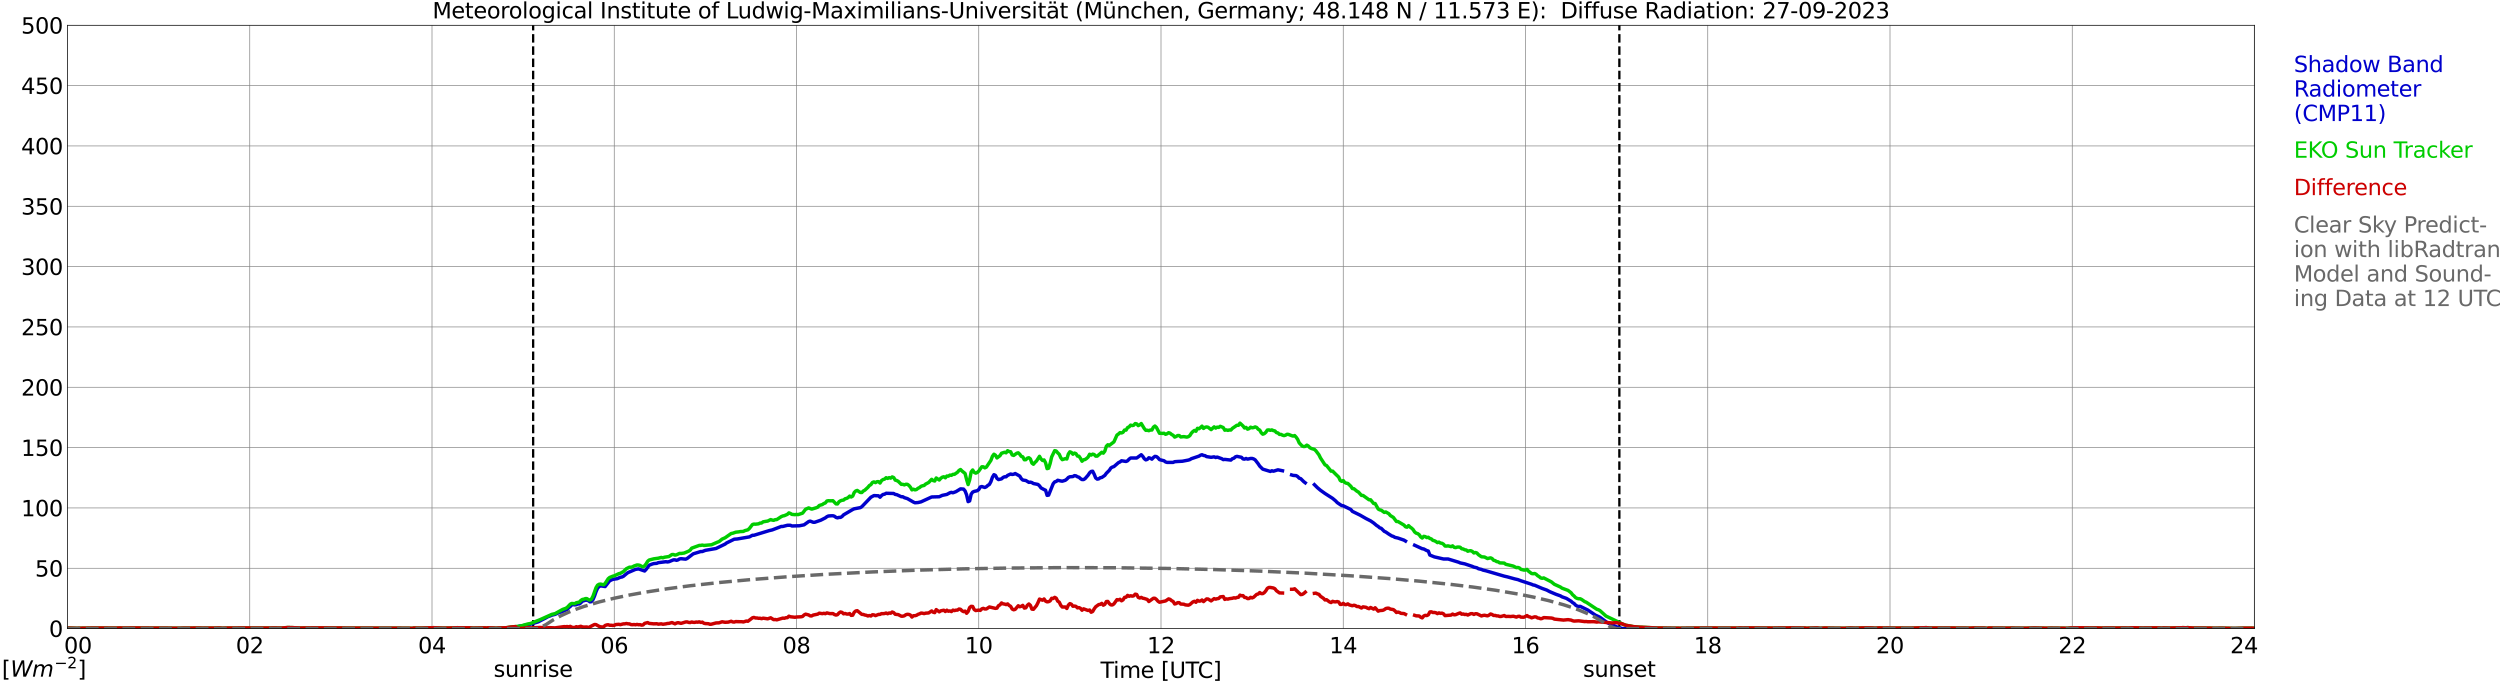 <?xml version="1.0" encoding="utf-8" standalone="no"?>
<!DOCTYPE svg PUBLIC "-//W3C//DTD SVG 1.1//EN"
  "http://www.w3.org/Graphics/SVG/1.1/DTD/svg11.dtd">
<svg xmlns:xlink="http://www.w3.org/1999/xlink" width="1085.4pt" height="296.64pt" viewBox="0 0 1085.4 296.64" xmlns="http://www.w3.org/2000/svg" version="1.1">
 <defs>
  <style type="text/css">*{stroke-linejoin: round; stroke-linecap: butt}</style>
 </defs>
 <g id="figure_1">
  <g id="patch_1">
   <path d="M 0 296.64 
L 1085.4 296.64 
L 1085.4 0 
L 0 0 
z
" style="fill: #ffffff"/>
  </g>
  <g id="axes_1">
   <g id="patch_2">
    <path d="M 29.306 272.909 
L 978.814 272.909 
L 978.814 10.976 
L 29.306 10.976 
z
" style="fill: #ffffff"/>
   </g>
   <g id="patch_3">
    <path d="M 978.814 272.909 
L 978.814 272.909 
L 978.814 10.976 
L 978.814 10.976 
z
" clip-path="url(#pc74b9230fa)" style="fill: #d3d3d3; opacity: 0.25; stroke: #d3d3d3; stroke-linejoin: miter"/>
   </g>
   <g id="matplotlib.axis_1">
    <g id="xtick_1">
     <g id="line2d_1">
      <path d="M 29.306 272.909 
L 29.306 10.976 
" clip-path="url(#pc74b9230fa)" style="fill: none; stroke: #808080; stroke-width: 0.3; stroke-linecap: square"/>
     </g>
     <g id="line2d_2"/>
     <g id="text_1">
      <!--    00 -->
      <g transform="translate(18.733 283.627) scale(0.095 -0.095)">
       <defs>
        <path id="DejaVuSans-20" transform="scale(0.016)"/>
        <path id="DejaVuSans-30" d="M 2034 4250 
Q 1547 4250 1301 3770 
Q 1056 3291 1056 2328 
Q 1056 1369 1301 889 
Q 1547 409 2034 409 
Q 2525 409 2770 889 
Q 3016 1369 3016 2328 
Q 3016 3291 2770 3770 
Q 2525 4250 2034 4250 
z
M 2034 4750 
Q 2819 4750 3233 4129 
Q 3647 3509 3647 2328 
Q 3647 1150 3233 529 
Q 2819 -91 2034 -91 
Q 1250 -91 836 529 
Q 422 1150 422 2328 
Q 422 3509 836 4129 
Q 1250 4750 2034 4750 
z
" transform="scale(0.016)"/>
       </defs>
       <use xlink:href="#DejaVuSans-20"/>
       <use xlink:href="#DejaVuSans-20" transform="translate(31.787 0)"/>
       <use xlink:href="#DejaVuSans-20" transform="translate(63.574 0)"/>
       <use xlink:href="#DejaVuSans-30" transform="translate(95.361 0)"/>
       <use xlink:href="#DejaVuSans-30" transform="translate(158.984 0)"/>
      </g>
     </g>
    </g>
    <g id="xtick_2">
     <g id="line2d_3">
      <path d="M 108.431 272.909 
L 108.431 10.976 
" clip-path="url(#pc74b9230fa)" style="fill: none; stroke: #808080; stroke-width: 0.3; stroke-linecap: square"/>
     </g>
     <g id="line2d_4"/>
     <g id="text_2">
      <!-- 02 -->
      <g transform="translate(102.387 283.627) scale(0.095 -0.095)">
       <defs>
        <path id="DejaVuSans-32" d="M 1228 531 
L 3431 531 
L 3431 0 
L 469 0 
L 469 531 
Q 828 903 1448 1529 
Q 2069 2156 2228 2338 
Q 2531 2678 2651 2914 
Q 2772 3150 2772 3378 
Q 2772 3750 2511 3984 
Q 2250 4219 1831 4219 
Q 1534 4219 1204 4116 
Q 875 4013 500 3803 
L 500 4441 
Q 881 4594 1212 4672 
Q 1544 4750 1819 4750 
Q 2544 4750 2975 4387 
Q 3406 4025 3406 3419 
Q 3406 3131 3298 2873 
Q 3191 2616 2906 2266 
Q 2828 2175 2409 1742 
Q 1991 1309 1228 531 
z
" transform="scale(0.016)"/>
       </defs>
       <use xlink:href="#DejaVuSans-30"/>
       <use xlink:href="#DejaVuSans-32" transform="translate(63.623 0)"/>
      </g>
     </g>
    </g>
    <g id="xtick_3">
     <g id="line2d_5">
      <path d="M 187.557 272.909 
L 187.557 10.976 
" clip-path="url(#pc74b9230fa)" style="fill: none; stroke: #808080; stroke-width: 0.3; stroke-linecap: square"/>
     </g>
     <g id="line2d_6"/>
     <g id="text_3">
      <!-- 04 -->
      <g transform="translate(181.513 283.627) scale(0.095 -0.095)">
       <defs>
        <path id="DejaVuSans-34" d="M 2419 4116 
L 825 1625 
L 2419 1625 
L 2419 4116 
z
M 2253 4666 
L 3047 4666 
L 3047 1625 
L 3713 1625 
L 3713 1100 
L 3047 1100 
L 3047 0 
L 2419 0 
L 2419 1100 
L 313 1100 
L 313 1709 
L 2253 4666 
z
" transform="scale(0.016)"/>
       </defs>
       <use xlink:href="#DejaVuSans-30"/>
       <use xlink:href="#DejaVuSans-34" transform="translate(63.623 0)"/>
      </g>
     </g>
    </g>
    <g id="xtick_4">
     <g id="line2d_7">
      <path d="M 266.683 272.909 
L 266.683 10.976 
" clip-path="url(#pc74b9230fa)" style="fill: none; stroke: #808080; stroke-width: 0.3; stroke-linecap: square"/>
     </g>
     <g id="line2d_8"/>
     <g id="text_4">
      <!-- 06 -->
      <g transform="translate(260.638 283.627) scale(0.095 -0.095)">
       <defs>
        <path id="DejaVuSans-36" d="M 2113 2584 
Q 1688 2584 1439 2293 
Q 1191 2003 1191 1497 
Q 1191 994 1439 701 
Q 1688 409 2113 409 
Q 2538 409 2786 701 
Q 3034 994 3034 1497 
Q 3034 2003 2786 2293 
Q 2538 2584 2113 2584 
z
M 3366 4563 
L 3366 3988 
Q 3128 4100 2886 4159 
Q 2644 4219 2406 4219 
Q 1781 4219 1451 3797 
Q 1122 3375 1075 2522 
Q 1259 2794 1537 2939 
Q 1816 3084 2150 3084 
Q 2853 3084 3261 2657 
Q 3669 2231 3669 1497 
Q 3669 778 3244 343 
Q 2819 -91 2113 -91 
Q 1303 -91 875 529 
Q 447 1150 447 2328 
Q 447 3434 972 4092 
Q 1497 4750 2381 4750 
Q 2619 4750 2861 4703 
Q 3103 4656 3366 4563 
z
" transform="scale(0.016)"/>
       </defs>
       <use xlink:href="#DejaVuSans-30"/>
       <use xlink:href="#DejaVuSans-36" transform="translate(63.623 0)"/>
      </g>
     </g>
    </g>
    <g id="xtick_5">
     <g id="line2d_9">
      <path d="M 345.808 272.909 
L 345.808 10.976 
" clip-path="url(#pc74b9230fa)" style="fill: none; stroke: #808080; stroke-width: 0.3; stroke-linecap: square"/>
     </g>
     <g id="line2d_10"/>
     <g id="text_5">
      <!-- 08 -->
      <g transform="translate(339.764 283.627) scale(0.095 -0.095)">
       <defs>
        <path id="DejaVuSans-38" d="M 2034 2216 
Q 1584 2216 1326 1975 
Q 1069 1734 1069 1313 
Q 1069 891 1326 650 
Q 1584 409 2034 409 
Q 2484 409 2743 651 
Q 3003 894 3003 1313 
Q 3003 1734 2745 1975 
Q 2488 2216 2034 2216 
z
M 1403 2484 
Q 997 2584 770 2862 
Q 544 3141 544 3541 
Q 544 4100 942 4425 
Q 1341 4750 2034 4750 
Q 2731 4750 3128 4425 
Q 3525 4100 3525 3541 
Q 3525 3141 3298 2862 
Q 3072 2584 2669 2484 
Q 3125 2378 3379 2068 
Q 3634 1759 3634 1313 
Q 3634 634 3220 271 
Q 2806 -91 2034 -91 
Q 1263 -91 848 271 
Q 434 634 434 1313 
Q 434 1759 690 2068 
Q 947 2378 1403 2484 
z
M 1172 3481 
Q 1172 3119 1398 2916 
Q 1625 2713 2034 2713 
Q 2441 2713 2670 2916 
Q 2900 3119 2900 3481 
Q 2900 3844 2670 4047 
Q 2441 4250 2034 4250 
Q 1625 4250 1398 4047 
Q 1172 3844 1172 3481 
z
" transform="scale(0.016)"/>
       </defs>
       <use xlink:href="#DejaVuSans-30"/>
       <use xlink:href="#DejaVuSans-38" transform="translate(63.623 0)"/>
      </g>
     </g>
    </g>
    <g id="xtick_6">
     <g id="line2d_11">
      <path d="M 424.934 272.909 
L 424.934 10.976 
" clip-path="url(#pc74b9230fa)" style="fill: none; stroke: #808080; stroke-width: 0.3; stroke-linecap: square"/>
     </g>
     <g id="line2d_12"/>
     <g id="text_6">
      <!-- 10 -->
      <g transform="translate(418.89 283.627) scale(0.095 -0.095)">
       <defs>
        <path id="DejaVuSans-31" d="M 794 531 
L 1825 531 
L 1825 4091 
L 703 3866 
L 703 4441 
L 1819 4666 
L 2450 4666 
L 2450 531 
L 3481 531 
L 3481 0 
L 794 0 
L 794 531 
z
" transform="scale(0.016)"/>
       </defs>
       <use xlink:href="#DejaVuSans-31"/>
       <use xlink:href="#DejaVuSans-30" transform="translate(63.623 0)"/>
      </g>
     </g>
    </g>
    <g id="xtick_7">
     <g id="line2d_13">
      <path d="M 504.06 272.909 
L 504.06 10.976 
" clip-path="url(#pc74b9230fa)" style="fill: none; stroke: #808080; stroke-width: 0.3; stroke-linecap: square"/>
     </g>
     <g id="line2d_14"/>
     <g id="text_7">
      <!-- 12 -->
      <g transform="translate(498.015 283.627) scale(0.095 -0.095)">
       <use xlink:href="#DejaVuSans-31"/>
       <use xlink:href="#DejaVuSans-32" transform="translate(63.623 0)"/>
      </g>
     </g>
    </g>
    <g id="xtick_8">
     <g id="line2d_15">
      <path d="M 583.185 272.909 
L 583.185 10.976 
" clip-path="url(#pc74b9230fa)" style="fill: none; stroke: #808080; stroke-width: 0.3; stroke-linecap: square"/>
     </g>
     <g id="line2d_16"/>
     <g id="text_8">
      <!-- 14 -->
      <g transform="translate(577.141 283.627) scale(0.095 -0.095)">
       <use xlink:href="#DejaVuSans-31"/>
       <use xlink:href="#DejaVuSans-34" transform="translate(63.623 0)"/>
      </g>
     </g>
    </g>
    <g id="xtick_9">
     <g id="line2d_17">
      <path d="M 662.311 272.909 
L 662.311 10.976 
" clip-path="url(#pc74b9230fa)" style="fill: none; stroke: #808080; stroke-width: 0.3; stroke-linecap: square"/>
     </g>
     <g id="line2d_18"/>
     <g id="text_9">
      <!-- 16 -->
      <g transform="translate(656.267 283.627) scale(0.095 -0.095)">
       <use xlink:href="#DejaVuSans-31"/>
       <use xlink:href="#DejaVuSans-36" transform="translate(63.623 0)"/>
      </g>
     </g>
    </g>
    <g id="xtick_10">
     <g id="line2d_19">
      <path d="M 741.437 272.909 
L 741.437 10.976 
" clip-path="url(#pc74b9230fa)" style="fill: none; stroke: #808080; stroke-width: 0.3; stroke-linecap: square"/>
     </g>
     <g id="line2d_20"/>
     <g id="text_10">
      <!-- 18 -->
      <g transform="translate(735.392 283.627) scale(0.095 -0.095)">
       <use xlink:href="#DejaVuSans-31"/>
       <use xlink:href="#DejaVuSans-38" transform="translate(63.623 0)"/>
      </g>
     </g>
    </g>
    <g id="xtick_11">
     <g id="line2d_21">
      <path d="M 820.562 272.909 
L 820.562 10.976 
" clip-path="url(#pc74b9230fa)" style="fill: none; stroke: #808080; stroke-width: 0.3; stroke-linecap: square"/>
     </g>
     <g id="line2d_22"/>
     <g id="text_11">
      <!-- 20 -->
      <g transform="translate(814.518 283.627) scale(0.095 -0.095)">
       <use xlink:href="#DejaVuSans-32"/>
       <use xlink:href="#DejaVuSans-30" transform="translate(63.623 0)"/>
      </g>
     </g>
    </g>
    <g id="xtick_12">
     <g id="line2d_23">
      <path d="M 899.688 272.909 
L 899.688 10.976 
" clip-path="url(#pc74b9230fa)" style="fill: none; stroke: #808080; stroke-width: 0.3; stroke-linecap: square"/>
     </g>
     <g id="line2d_24"/>
     <g id="text_12">
      <!-- 22 -->
      <g transform="translate(893.644 283.627) scale(0.095 -0.095)">
       <use xlink:href="#DejaVuSans-32"/>
       <use xlink:href="#DejaVuSans-32" transform="translate(63.623 0)"/>
      </g>
     </g>
    </g>
    <g id="xtick_13">
     <g id="line2d_25">
      <path d="M 978.814 272.909 
L 978.814 10.976 
" clip-path="url(#pc74b9230fa)" style="fill: none; stroke: #808080; stroke-width: 0.3; stroke-linecap: square"/>
     </g>
     <g id="line2d_26"/>
     <g id="text_13">
      <!-- 24    -->
      <g transform="translate(968.241 283.627) scale(0.095 -0.095)">
       <use xlink:href="#DejaVuSans-32"/>
       <use xlink:href="#DejaVuSans-34" transform="translate(63.623 0)"/>
       <use xlink:href="#DejaVuSans-20" transform="translate(127.246 0)"/>
       <use xlink:href="#DejaVuSans-20" transform="translate(159.033 0)"/>
       <use xlink:href="#DejaVuSans-20" transform="translate(190.82 0)"/>
      </g>
     </g>
    </g>
    <g id="text_14">
     <!-- Time [UTC] -->
     <g transform="translate(477.806 294.322) scale(0.095 -0.095)">
      <defs>
       <path id="DejaVuSans-54" d="M -19 4666 
L 3928 4666 
L 3928 4134 
L 2272 4134 
L 2272 0 
L 1638 0 
L 1638 4134 
L -19 4134 
L -19 4666 
z
" transform="scale(0.016)"/>
       <path id="DejaVuSans-69" d="M 603 3500 
L 1178 3500 
L 1178 0 
L 603 0 
L 603 3500 
z
M 603 4863 
L 1178 4863 
L 1178 4134 
L 603 4134 
L 603 4863 
z
" transform="scale(0.016)"/>
       <path id="DejaVuSans-6d" d="M 3328 2828 
Q 3544 3216 3844 3400 
Q 4144 3584 4550 3584 
Q 5097 3584 5394 3201 
Q 5691 2819 5691 2113 
L 5691 0 
L 5113 0 
L 5113 2094 
Q 5113 2597 4934 2840 
Q 4756 3084 4391 3084 
Q 3944 3084 3684 2787 
Q 3425 2491 3425 1978 
L 3425 0 
L 2847 0 
L 2847 2094 
Q 2847 2600 2669 2842 
Q 2491 3084 2119 3084 
Q 1678 3084 1418 2786 
Q 1159 2488 1159 1978 
L 1159 0 
L 581 0 
L 581 3500 
L 1159 3500 
L 1159 2956 
Q 1356 3278 1631 3431 
Q 1906 3584 2284 3584 
Q 2666 3584 2933 3390 
Q 3200 3197 3328 2828 
z
" transform="scale(0.016)"/>
       <path id="DejaVuSans-65" d="M 3597 1894 
L 3597 1613 
L 953 1613 
Q 991 1019 1311 708 
Q 1631 397 2203 397 
Q 2534 397 2845 478 
Q 3156 559 3463 722 
L 3463 178 
Q 3153 47 2828 -22 
Q 2503 -91 2169 -91 
Q 1331 -91 842 396 
Q 353 884 353 1716 
Q 353 2575 817 3079 
Q 1281 3584 2069 3584 
Q 2775 3584 3186 3129 
Q 3597 2675 3597 1894 
z
M 3022 2063 
Q 3016 2534 2758 2815 
Q 2500 3097 2075 3097 
Q 1594 3097 1305 2825 
Q 1016 2553 972 2059 
L 3022 2063 
z
" transform="scale(0.016)"/>
       <path id="DejaVuSans-5b" d="M 550 4863 
L 1875 4863 
L 1875 4416 
L 1125 4416 
L 1125 -397 
L 1875 -397 
L 1875 -844 
L 550 -844 
L 550 4863 
z
" transform="scale(0.016)"/>
       <path id="DejaVuSans-55" d="M 556 4666 
L 1191 4666 
L 1191 1831 
Q 1191 1081 1462 751 
Q 1734 422 2344 422 
Q 2950 422 3222 751 
Q 3494 1081 3494 1831 
L 3494 4666 
L 4128 4666 
L 4128 1753 
Q 4128 841 3676 375 
Q 3225 -91 2344 -91 
Q 1459 -91 1007 375 
Q 556 841 556 1753 
L 556 4666 
z
" transform="scale(0.016)"/>
       <path id="DejaVuSans-43" d="M 4122 4306 
L 4122 3641 
Q 3803 3938 3442 4084 
Q 3081 4231 2675 4231 
Q 1875 4231 1450 3742 
Q 1025 3253 1025 2328 
Q 1025 1406 1450 917 
Q 1875 428 2675 428 
Q 3081 428 3442 575 
Q 3803 722 4122 1019 
L 4122 359 
Q 3791 134 3420 21 
Q 3050 -91 2638 -91 
Q 1578 -91 968 557 
Q 359 1206 359 2328 
Q 359 3453 968 4101 
Q 1578 4750 2638 4750 
Q 3056 4750 3426 4639 
Q 3797 4528 4122 4306 
z
" transform="scale(0.016)"/>
       <path id="DejaVuSans-5d" d="M 1947 4863 
L 1947 -844 
L 622 -844 
L 622 -397 
L 1369 -397 
L 1369 4416 
L 622 4416 
L 622 4863 
L 1947 4863 
z
" transform="scale(0.016)"/>
      </defs>
      <use xlink:href="#DejaVuSans-54"/>
      <use xlink:href="#DejaVuSans-69" transform="translate(57.959 0)"/>
      <use xlink:href="#DejaVuSans-6d" transform="translate(85.742 0)"/>
      <use xlink:href="#DejaVuSans-65" transform="translate(183.154 0)"/>
      <use xlink:href="#DejaVuSans-20" transform="translate(244.678 0)"/>
      <use xlink:href="#DejaVuSans-5b" transform="translate(276.465 0)"/>
      <use xlink:href="#DejaVuSans-55" transform="translate(315.479 0)"/>
      <use xlink:href="#DejaVuSans-54" transform="translate(388.672 0)"/>
      <use xlink:href="#DejaVuSans-43" transform="translate(443.881 0)"/>
      <use xlink:href="#DejaVuSans-5d" transform="translate(513.705 0)"/>
     </g>
    </g>
   </g>
   <g id="matplotlib.axis_2">
    <g id="ytick_1">
     <g id="line2d_27">
      <path d="M 29.306 272.909 
L 978.814 272.909 
" clip-path="url(#pc74b9230fa)" style="fill: none; stroke: #808080; stroke-width: 0.3; stroke-linecap: square"/>
     </g>
     <g id="line2d_28"/>
     <g id="text_15">
      <!-- 0 -->
      <g transform="translate(21.261 276.518) scale(0.095 -0.095)">
       <use xlink:href="#DejaVuSans-30"/>
      </g>
     </g>
    </g>
    <g id="ytick_2">
     <g id="line2d_29">
      <path d="M 29.306 246.715 
L 978.814 246.715 
" clip-path="url(#pc74b9230fa)" style="fill: none; stroke: #808080; stroke-width: 0.3; stroke-linecap: square"/>
     </g>
     <g id="line2d_30"/>
     <g id="text_16">
      <!-- 50 -->
      <g transform="translate(15.217 250.325) scale(0.095 -0.095)">
       <defs>
        <path id="DejaVuSans-35" d="M 691 4666 
L 3169 4666 
L 3169 4134 
L 1269 4134 
L 1269 2991 
Q 1406 3038 1543 3061 
Q 1681 3084 1819 3084 
Q 2600 3084 3056 2656 
Q 3513 2228 3513 1497 
Q 3513 744 3044 326 
Q 2575 -91 1722 -91 
Q 1428 -91 1123 -41 
Q 819 9 494 109 
L 494 744 
Q 775 591 1075 516 
Q 1375 441 1709 441 
Q 2250 441 2565 725 
Q 2881 1009 2881 1497 
Q 2881 1984 2565 2268 
Q 2250 2553 1709 2553 
Q 1456 2553 1204 2497 
Q 953 2441 691 2322 
L 691 4666 
z
" transform="scale(0.016)"/>
       </defs>
       <use xlink:href="#DejaVuSans-35"/>
       <use xlink:href="#DejaVuSans-30" transform="translate(63.623 0)"/>
      </g>
     </g>
    </g>
    <g id="ytick_3">
     <g id="line2d_31">
      <path d="M 29.306 220.522 
L 978.814 220.522 
" clip-path="url(#pc74b9230fa)" style="fill: none; stroke: #808080; stroke-width: 0.3; stroke-linecap: square"/>
     </g>
     <g id="line2d_32"/>
     <g id="text_17">
      <!-- 100 -->
      <g transform="translate(9.173 224.131) scale(0.095 -0.095)">
       <use xlink:href="#DejaVuSans-31"/>
       <use xlink:href="#DejaVuSans-30" transform="translate(63.623 0)"/>
       <use xlink:href="#DejaVuSans-30" transform="translate(127.246 0)"/>
      </g>
     </g>
    </g>
    <g id="ytick_4">
     <g id="line2d_33">
      <path d="M 29.306 194.329 
L 978.814 194.329 
" clip-path="url(#pc74b9230fa)" style="fill: none; stroke: #808080; stroke-width: 0.3; stroke-linecap: square"/>
     </g>
     <g id="line2d_34"/>
     <g id="text_18">
      <!-- 150 -->
      <g transform="translate(9.173 197.938) scale(0.095 -0.095)">
       <use xlink:href="#DejaVuSans-31"/>
       <use xlink:href="#DejaVuSans-35" transform="translate(63.623 0)"/>
       <use xlink:href="#DejaVuSans-30" transform="translate(127.246 0)"/>
      </g>
     </g>
    </g>
    <g id="ytick_5">
     <g id="line2d_35">
      <path d="M 29.306 168.136 
L 978.814 168.136 
" clip-path="url(#pc74b9230fa)" style="fill: none; stroke: #808080; stroke-width: 0.3; stroke-linecap: square"/>
     </g>
     <g id="line2d_36"/>
     <g id="text_19">
      <!-- 200 -->
      <g transform="translate(9.173 171.745) scale(0.095 -0.095)">
       <use xlink:href="#DejaVuSans-32"/>
       <use xlink:href="#DejaVuSans-30" transform="translate(63.623 0)"/>
       <use xlink:href="#DejaVuSans-30" transform="translate(127.246 0)"/>
      </g>
     </g>
    </g>
    <g id="ytick_6">
     <g id="line2d_37">
      <path d="M 29.306 141.942 
L 978.814 141.942 
" clip-path="url(#pc74b9230fa)" style="fill: none; stroke: #808080; stroke-width: 0.3; stroke-linecap: square"/>
     </g>
     <g id="line2d_38"/>
     <g id="text_20">
      <!-- 250 -->
      <g transform="translate(9.173 145.551) scale(0.095 -0.095)">
       <use xlink:href="#DejaVuSans-32"/>
       <use xlink:href="#DejaVuSans-35" transform="translate(63.623 0)"/>
       <use xlink:href="#DejaVuSans-30" transform="translate(127.246 0)"/>
      </g>
     </g>
    </g>
    <g id="ytick_7">
     <g id="line2d_39">
      <path d="M 29.306 115.749 
L 978.814 115.749 
" clip-path="url(#pc74b9230fa)" style="fill: none; stroke: #808080; stroke-width: 0.3; stroke-linecap: square"/>
     </g>
     <g id="line2d_40"/>
     <g id="text_21">
      <!-- 300 -->
      <g transform="translate(9.173 119.358) scale(0.095 -0.095)">
       <defs>
        <path id="DejaVuSans-33" d="M 2597 2516 
Q 3050 2419 3304 2112 
Q 3559 1806 3559 1356 
Q 3559 666 3084 287 
Q 2609 -91 1734 -91 
Q 1441 -91 1130 -33 
Q 819 25 488 141 
L 488 750 
Q 750 597 1062 519 
Q 1375 441 1716 441 
Q 2309 441 2620 675 
Q 2931 909 2931 1356 
Q 2931 1769 2642 2001 
Q 2353 2234 1838 2234 
L 1294 2234 
L 1294 2753 
L 1863 2753 
Q 2328 2753 2575 2939 
Q 2822 3125 2822 3475 
Q 2822 3834 2567 4026 
Q 2313 4219 1838 4219 
Q 1578 4219 1281 4162 
Q 984 4106 628 3988 
L 628 4550 
Q 988 4650 1302 4700 
Q 1616 4750 1894 4750 
Q 2613 4750 3031 4423 
Q 3450 4097 3450 3541 
Q 3450 3153 3228 2886 
Q 3006 2619 2597 2516 
z
" transform="scale(0.016)"/>
       </defs>
       <use xlink:href="#DejaVuSans-33"/>
       <use xlink:href="#DejaVuSans-30" transform="translate(63.623 0)"/>
       <use xlink:href="#DejaVuSans-30" transform="translate(127.246 0)"/>
      </g>
     </g>
    </g>
    <g id="ytick_8">
     <g id="line2d_41">
      <path d="M 29.306 89.556 
L 978.814 89.556 
" clip-path="url(#pc74b9230fa)" style="fill: none; stroke: #808080; stroke-width: 0.3; stroke-linecap: square"/>
     </g>
     <g id="line2d_42"/>
     <g id="text_22">
      <!-- 350 -->
      <g transform="translate(9.173 93.165) scale(0.095 -0.095)">
       <use xlink:href="#DejaVuSans-33"/>
       <use xlink:href="#DejaVuSans-35" transform="translate(63.623 0)"/>
       <use xlink:href="#DejaVuSans-30" transform="translate(127.246 0)"/>
      </g>
     </g>
    </g>
    <g id="ytick_9">
     <g id="line2d_43">
      <path d="M 29.306 63.362 
L 978.814 63.362 
" clip-path="url(#pc74b9230fa)" style="fill: none; stroke: #808080; stroke-width: 0.3; stroke-linecap: square"/>
     </g>
     <g id="line2d_44"/>
     <g id="text_23">
      <!-- 400 -->
      <g transform="translate(9.173 66.972) scale(0.095 -0.095)">
       <use xlink:href="#DejaVuSans-34"/>
       <use xlink:href="#DejaVuSans-30" transform="translate(63.623 0)"/>
       <use xlink:href="#DejaVuSans-30" transform="translate(127.246 0)"/>
      </g>
     </g>
    </g>
    <g id="ytick_10">
     <g id="line2d_45">
      <path d="M 29.306 37.169 
L 978.814 37.169 
" clip-path="url(#pc74b9230fa)" style="fill: none; stroke: #808080; stroke-width: 0.3; stroke-linecap: square"/>
     </g>
     <g id="line2d_46"/>
     <g id="text_24">
      <!-- 450 -->
      <g transform="translate(9.173 40.778) scale(0.095 -0.095)">
       <use xlink:href="#DejaVuSans-34"/>
       <use xlink:href="#DejaVuSans-35" transform="translate(63.623 0)"/>
       <use xlink:href="#DejaVuSans-30" transform="translate(127.246 0)"/>
      </g>
     </g>
    </g>
    <g id="ytick_11">
     <g id="line2d_47">
      <path d="M 29.306 10.976 
L 978.814 10.976 
" clip-path="url(#pc74b9230fa)" style="fill: none; stroke: #808080; stroke-width: 0.3; stroke-linecap: square"/>
     </g>
     <g id="line2d_48"/>
     <g id="text_25">
      <!-- 500 -->
      <g transform="translate(9.173 14.585) scale(0.095 -0.095)">
       <use xlink:href="#DejaVuSans-35"/>
       <use xlink:href="#DejaVuSans-30" transform="translate(63.623 0)"/>
       <use xlink:href="#DejaVuSans-30" transform="translate(127.246 0)"/>
      </g>
     </g>
    </g>
   </g>
   <g id="line2d_49">
    <path d="M 231.472 272.909 
L 231.472 10.976 
" clip-path="url(#pc74b9230fa)" style="fill: none; stroke-dasharray: 3.7,1.6; stroke-dashoffset: 0; stroke: #000000"/>
   </g>
   <g id="line2d_50">
    <path d="M 703.061 272.909 
L 703.061 10.976 
" clip-path="url(#pc74b9230fa)" style="fill: none; stroke-dasharray: 3.7,1.6; stroke-dashoffset: 0; stroke: #000000"/>
   </g>
   <g id="line2d_51">
    <path d="M 29.306 272.909 
L 223.823 272.909 
L 224.482 272.186 
L 225.801 271.782 
L 226.461 271.782 
L 227.779 271.479 
L 230.417 270.976 
L 233.714 269.97 
L 235.033 269.263 
L 237.011 268.257 
L 237.67 267.853 
L 238.989 267.351 
L 239.648 267.047 
L 240.967 266.743 
L 242.945 265.837 
L 243.604 265.737 
L 246.242 264.626 
L 246.901 263.825 
L 247.561 263.317 
L 248.22 262.615 
L 248.88 262.515 
L 249.539 262.615 
L 250.198 262.515 
L 250.858 262.211 
L 251.517 262.211 
L 252.176 261.709 
L 252.836 261.001 
L 254.155 260.598 
L 254.814 260.598 
L 255.473 260.802 
L 256.133 261.305 
L 256.792 261.206 
L 257.451 260.294 
L 258.111 258.785 
L 258.77 256.873 
L 259.43 255.359 
L 260.089 254.657 
L 260.748 254.353 
L 262.726 254.657 
L 264.705 252.138 
L 266.023 251.53 
L 268.002 251.231 
L 269.32 250.624 
L 269.98 250.524 
L 270.639 250.22 
L 271.958 249.115 
L 272.617 248.612 
L 275.914 247.197 
L 277.233 246.998 
L 279.87 247.905 
L 280.53 247.197 
L 281.849 245.385 
L 283.167 244.882 
L 283.827 244.683 
L 285.145 244.578 
L 285.805 244.28 
L 289.102 243.876 
L 289.761 243.976 
L 290.42 243.876 
L 292.399 243.069 
L 293.058 243.069 
L 293.717 243.268 
L 294.377 243.069 
L 295.036 242.666 
L 295.696 242.566 
L 297.674 242.766 
L 298.333 242.467 
L 300.971 240.45 
L 304.267 239.444 
L 304.927 239.444 
L 306.246 238.941 
L 310.861 238.135 
L 314.818 236.217 
L 315.477 235.714 
L 318.774 234.101 
L 320.093 234.001 
L 325.368 233.095 
L 326.686 232.393 
L 327.346 232.393 
L 333.94 230.376 
L 335.258 230.072 
L 336.577 229.569 
L 337.896 229.066 
L 339.215 228.564 
L 339.874 228.564 
L 341.852 228.061 
L 343.171 228.061 
L 343.83 228.359 
L 347.127 228.26 
L 349.105 227.856 
L 351.083 226.447 
L 351.743 226.243 
L 353.062 226.751 
L 353.721 226.751 
L 356.359 225.845 
L 358.337 224.834 
L 358.996 224.331 
L 359.655 224.027 
L 360.974 223.927 
L 361.634 223.927 
L 362.293 224.132 
L 362.952 224.635 
L 363.612 224.834 
L 364.271 224.635 
L 364.93 224.635 
L 365.59 224.231 
L 366.249 223.524 
L 370.206 221.208 
L 370.865 220.905 
L 373.502 220.402 
L 374.162 219.998 
L 378.118 215.87 
L 379.437 215.163 
L 381.415 215.263 
L 382.074 215.87 
L 382.734 215.163 
L 383.393 214.66 
L 384.053 214.561 
L 384.712 214.157 
L 388.009 214.257 
L 388.668 214.66 
L 389.328 214.76 
L 391.306 215.666 
L 391.965 215.666 
L 392.624 216.069 
L 393.943 216.473 
L 396.581 217.987 
L 397.24 218.285 
L 398.559 218.186 
L 399.878 217.882 
L 404.493 215.765 
L 407.79 215.666 
L 409.109 215.063 
L 411.087 214.66 
L 412.406 213.953 
L 413.065 213.754 
L 413.725 213.953 
L 415.043 213.45 
L 417.022 212.24 
L 418.34 212.345 
L 419 213.146 
L 419.659 214.859 
L 420.318 217.782 
L 420.978 217.479 
L 421.637 214.561 
L 422.297 213.654 
L 422.956 213.35 
L 424.275 213.047 
L 424.934 212.544 
L 425.593 211.438 
L 426.253 211.234 
L 427.572 211.637 
L 428.231 211.334 
L 428.89 210.731 
L 429.55 210.328 
L 430.209 209.118 
L 430.869 207.205 
L 431.528 206.095 
L 432.187 206.399 
L 432.847 207.708 
L 433.506 208.211 
L 434.825 207.907 
L 435.484 207.305 
L 436.144 207.001 
L 436.803 207.001 
L 437.462 206.399 
L 438.781 205.796 
L 439.44 205.995 
L 440.1 205.896 
L 440.759 205.592 
L 442.737 206.703 
L 443.397 207.808 
L 444.056 208.416 
L 445.375 208.615 
L 446.694 209.421 
L 447.353 209.322 
L 448.012 209.521 
L 448.672 209.924 
L 450.65 210.328 
L 451.309 210.93 
L 451.969 211.836 
L 453.287 212.544 
L 453.947 212.848 
L 454.606 215.063 
L 455.266 214.964 
L 457.244 210.024 
L 457.903 209.217 
L 458.563 209.018 
L 459.222 208.515 
L 460.541 208.819 
L 461.2 208.919 
L 462.519 208.515 
L 463.178 208.012 
L 463.838 207.305 
L 464.497 207.001 
L 465.816 206.902 
L 466.475 206.498 
L 467.134 206.598 
L 467.794 207.001 
L 468.453 207.205 
L 469.113 207.808 
L 469.772 208.211 
L 470.431 208.211 
L 471.091 207.808 
L 472.409 206.299 
L 473.069 205.288 
L 473.728 204.686 
L 474.388 204.586 
L 475.047 205.896 
L 475.706 207.509 
L 476.366 208.012 
L 477.025 207.907 
L 477.685 207.405 
L 478.344 207.305 
L 479.663 206.399 
L 480.322 205.492 
L 481.641 204.183 
L 482.3 203.177 
L 482.96 202.774 
L 483.619 202.569 
L 485.597 200.856 
L 486.256 200.558 
L 486.916 200.049 
L 488.894 200.353 
L 489.553 200.049 
L 490.213 199.348 
L 490.872 198.845 
L 493.51 198.845 
L 495.488 197.43 
L 496.147 198.137 
L 496.807 199.143 
L 497.466 199.651 
L 498.125 199.447 
L 498.785 198.74 
L 499.444 198.944 
L 500.103 199.348 
L 500.763 198.64 
L 501.422 198.137 
L 502.082 198.237 
L 502.741 198.74 
L 503.4 199.547 
L 505.379 200.049 
L 506.038 200.558 
L 506.697 200.757 
L 509.335 200.757 
L 509.994 200.453 
L 511.313 200.353 
L 513.291 200.254 
L 515.929 199.751 
L 516.588 199.547 
L 517.247 199.143 
L 520.544 198.038 
L 521.204 197.634 
L 521.863 197.43 
L 522.522 197.734 
L 523.182 197.834 
L 523.841 198.237 
L 525.819 198.541 
L 527.138 198.342 
L 527.797 198.64 
L 528.457 198.441 
L 530.435 199.143 
L 531.094 199.547 
L 531.754 199.447 
L 534.391 199.751 
L 535.051 199.143 
L 535.71 198.944 
L 536.369 198.342 
L 537.029 198.137 
L 539.007 198.541 
L 539.666 199.248 
L 540.326 199.348 
L 540.985 199.044 
L 541.644 199.348 
L 542.963 199.044 
L 543.623 199.044 
L 544.282 199.248 
L 544.941 199.651 
L 546.26 201.359 
L 546.919 202.37 
L 548.238 203.68 
L 551.535 204.686 
L 552.195 204.382 
L 552.854 204.586 
L 554.832 203.978 
L 556.81 204.382 
M 560.766 206.2 
L 561.426 206.399 
L 562.745 206.498 
L 563.404 206.902 
L 564.063 207.609 
L 564.723 207.808 
L 566.042 209.118 
L 566.701 209.621 
M 570.657 210.427 
L 571.976 211.737 
L 573.295 212.848 
L 575.273 214.257 
L 578.57 216.373 
L 579.889 217.479 
L 580.548 218.186 
L 581.867 219.092 
L 582.526 219.495 
L 583.185 219.595 
L 586.482 221.208 
L 587.142 222.015 
L 590.439 223.623 
L 593.076 225.137 
L 595.054 226.143 
L 596.373 227.05 
L 597.692 228.16 
L 598.351 228.564 
L 599.011 229.166 
L 599.67 229.37 
L 600.989 230.68 
L 601.648 230.979 
L 602.967 231.885 
L 604.286 232.692 
L 604.945 232.896 
L 605.604 233.299 
L 606.923 233.598 
L 609.561 234.504 
L 610.22 234.908 
M 614.176 236.72 
L 617.473 238.234 
L 618.133 238.334 
L 619.451 239.041 
L 620.111 239.24 
L 620.77 240.974 
L 622.748 241.781 
L 624.067 242.079 
L 625.386 242.383 
L 626.705 242.687 
L 628.683 242.687 
L 633.298 244.096 
L 633.958 244.4 
L 635.936 244.803 
L 639.233 245.909 
L 639.892 246.213 
L 641.211 246.516 
L 641.87 246.915 
L 643.189 247.218 
L 643.848 247.522 
L 645.167 247.826 
L 653.08 250.142 
L 654.399 250.445 
L 657.695 251.352 
L 659.014 251.65 
L 660.333 252.153 
L 664.949 253.667 
L 665.608 253.971 
L 666.267 254.071 
L 669.564 255.48 
L 671.542 256.187 
L 672.861 256.889 
L 675.499 258 
L 677.477 258.702 
L 678.136 259.105 
L 680.114 259.812 
L 682.092 261.022 
L 682.752 261.625 
L 683.411 262.028 
L 684.071 262.735 
L 684.73 263.139 
L 685.389 263.338 
L 686.049 263.238 
L 689.346 264.852 
L 691.324 266.161 
L 692.643 267.068 
L 694.621 267.974 
L 697.918 270.389 
L 702.533 272.406 
L 704.511 272.909 
L 978.154 272.909 
L 978.154 272.909 
" clip-path="url(#pc74b9230fa)" style="fill: none; stroke: #0000cc; stroke-width: 1.5; stroke-linecap: square"/>
   </g>
   <g id="line2d_52">
    <path d="M 28.646 272.702 
L 29.306 272.75 
L 29.965 272.66 
L 33.262 272.766 
L 34.581 272.735 
L 38.537 272.682 
L 39.856 272.654 
L 41.175 272.645 
L 50.406 272.676 
L 51.725 272.624 
L 54.362 272.659 
L 56.34 272.633 
L 59.637 272.618 
L 61.615 272.651 
L 65.572 272.667 
L 72.166 272.679 
L 75.462 272.736 
L 78.1 272.737 
L 79.419 272.69 
L 86.672 272.648 
L 87.991 272.7 
L 89.969 272.664 
L 91.947 272.675 
L 93.266 272.665 
L 95.244 272.614 
L 96.563 272.737 
L 99.2 272.639 
L 101.178 272.657 
L 105.135 272.616 
L 107.113 272.61 
L 109.75 272.652 
L 111.069 272.643 
L 113.047 272.655 
L 117.663 272.641 
L 118.982 272.611 
L 122.278 272.673 
L 124.916 272.441 
L 126.894 272.483 
L 130.191 272.643 
L 134.147 272.618 
L 136.125 272.593 
L 147.994 272.619 
L 149.313 272.662 
L 175.029 272.723 
L 177.666 272.746 
L 178.985 272.793 
L 179.645 272.645 
L 181.623 272.682 
L 182.941 272.684 
L 186.898 272.545 
L 187.557 272.593 
L 188.216 272.509 
L 192.173 272.686 
L 196.129 272.625 
L 198.767 272.517 
L 200.085 272.577 
L 204.042 272.561 
L 205.36 272.679 
L 210.635 272.579 
L 211.295 272.683 
L 211.954 272.53 
L 214.592 272.637 
L 215.251 272.723 
L 216.57 272.6 
L 217.889 272.607 
L 219.867 272.521 
L 221.845 272.217 
L 223.823 272.04 
L 225.142 271.902 
L 226.461 271.677 
L 229.098 270.92 
L 230.417 270.663 
L 234.373 269.074 
L 239.648 266.712 
L 240.967 266.426 
L 244.264 264.593 
L 245.583 264.126 
L 246.242 263.731 
L 247.561 262.345 
L 248.22 261.99 
L 249.539 262.108 
L 250.198 261.685 
L 251.517 261.415 
L 252.176 260.7 
L 252.836 260.264 
L 253.495 260.15 
L 254.155 259.893 
L 254.814 259.895 
L 255.473 260.358 
L 256.133 260.538 
L 256.792 260.102 
L 257.451 258.859 
L 258.77 255.146 
L 259.43 254.064 
L 260.089 253.668 
L 260.748 253.58 
L 262.067 253.9 
L 262.726 253.305 
L 264.045 251.267 
L 264.705 250.705 
L 266.023 250.171 
L 266.683 250.007 
L 268.661 249.07 
L 269.32 248.914 
L 270.639 248.175 
L 271.958 246.902 
L 273.277 246.261 
L 273.936 246.261 
L 274.595 246.119 
L 275.255 245.738 
L 276.573 245.28 
L 277.233 245.324 
L 277.892 245.489 
L 278.552 245.898 
L 279.211 246.105 
L 279.87 245.641 
L 280.53 244.779 
L 281.189 243.686 
L 281.849 243.135 
L 283.827 242.625 
L 285.805 242.353 
L 287.124 242.009 
L 287.783 242.196 
L 288.442 241.934 
L 290.42 241.626 
L 291.739 240.747 
L 292.399 240.749 
L 293.058 241.007 
L 293.717 240.862 
L 295.036 240.252 
L 295.696 240.298 
L 297.014 240.113 
L 298.333 239.567 
L 298.992 239.279 
L 299.652 238.846 
L 300.311 237.984 
L 303.608 236.794 
L 304.267 236.786 
L 304.927 236.642 
L 305.586 236.816 
L 308.883 236.513 
L 311.521 235.373 
L 312.18 235.134 
L 313.499 234.066 
L 314.818 233.479 
L 317.455 231.624 
L 318.114 231.516 
L 319.433 231.055 
L 320.752 230.907 
L 321.411 230.79 
L 322.73 230.724 
L 323.39 230.38 
L 324.708 230.025 
L 325.368 229.427 
L 326.686 227.711 
L 327.346 227.542 
L 328.005 227.583 
L 329.324 227.426 
L 329.983 227.091 
L 330.643 227.083 
L 331.302 226.558 
L 332.621 226.333 
L 333.28 226.239 
L 334.599 225.586 
L 335.258 225.809 
L 335.918 225.902 
L 336.577 225.62 
L 337.236 225.577 
L 339.215 224.284 
L 339.874 224.01 
L 340.533 223.881 
L 341.852 223.306 
L 342.512 222.675 
L 343.171 222.93 
L 343.83 223.333 
L 345.149 223.443 
L 345.808 223.327 
L 346.468 223.431 
L 348.446 222.792 
L 349.765 221.092 
L 351.083 220.517 
L 352.402 221.047 
L 354.38 220.454 
L 355.04 220.177 
L 355.699 219.45 
L 357.018 219.063 
L 357.677 218.602 
L 358.337 218.362 
L 358.996 217.522 
L 359.655 217.386 
L 360.315 217.436 
L 361.634 217.4 
L 362.952 218.762 
L 363.612 218.788 
L 364.271 217.84 
L 364.93 217.425 
L 365.59 217.198 
L 366.249 217.115 
L 366.909 216.546 
L 367.568 216.392 
L 368.227 216.029 
L 368.887 215.384 
L 369.546 215.774 
L 370.206 215.394 
L 370.865 213.825 
L 371.524 213.162 
L 372.184 212.93 
L 373.502 213.809 
L 374.162 213.829 
L 374.821 213.167 
L 375.481 212.805 
L 376.799 211.596 
L 377.459 210.79 
L 378.118 210.4 
L 378.777 209.459 
L 379.437 209.225 
L 380.096 209.533 
L 380.756 209.132 
L 381.415 209.11 
L 382.074 209.709 
L 382.734 208.65 
L 383.393 208.192 
L 384.053 208.018 
L 384.712 207.398 
L 385.371 207.713 
L 386.031 207.37 
L 386.69 207.589 
L 387.349 207.059 
L 388.009 207.328 
L 388.668 208.441 
L 389.328 208.629 
L 389.987 208.989 
L 391.306 210.288 
L 391.965 210.279 
L 392.624 210.515 
L 393.284 210.254 
L 393.943 210.265 
L 394.603 210.735 
L 395.262 211.507 
L 395.921 212.676 
L 396.581 212.394 
L 397.24 212.688 
L 397.899 212.524 
L 398.559 212.008 
L 399.218 211.688 
L 399.878 211.144 
L 400.537 210.903 
L 401.196 210.782 
L 401.856 210.177 
L 403.175 209.488 
L 404.493 208.11 
L 405.153 208.658 
L 405.812 208.835 
L 406.471 207.525 
L 407.79 208.396 
L 408.45 207.655 
L 409.109 207.181 
L 409.768 206.991 
L 410.428 207.443 
L 411.087 206.668 
L 411.746 206.724 
L 412.406 206.268 
L 413.065 206.367 
L 413.725 205.934 
L 414.384 205.944 
L 415.703 205.034 
L 416.362 204.251 
L 417.022 203.854 
L 417.681 204.512 
L 419 205.556 
L 419.659 208.205 
L 420.318 210.37 
L 420.978 208.355 
L 421.637 204.901 
L 422.297 204.055 
L 422.956 205.084 
L 423.615 205.411 
L 424.275 205.145 
L 424.934 204.52 
L 426.253 202.672 
L 426.912 202.652 
L 427.572 203.124 
L 428.231 202.809 
L 430.209 199.874 
L 430.869 198.111 
L 431.528 197.211 
L 432.187 197.629 
L 432.847 198.817 
L 434.165 197.818 
L 434.825 196.779 
L 436.144 196.354 
L 436.803 196.589 
L 437.462 195.683 
L 438.122 196.043 
L 438.781 196.14 
L 439.44 197.5 
L 440.1 197.728 
L 441.419 196.784 
L 442.078 196.596 
L 442.737 197.213 
L 443.397 198.138 
L 444.056 198.338 
L 444.716 199.608 
L 445.375 199.578 
L 446.034 198.906 
L 446.694 198.736 
L 447.353 199.242 
L 448.012 201.069 
L 448.672 201.552 
L 449.331 200.772 
L 449.991 200.171 
L 451.309 198.118 
L 451.969 199.268 
L 452.628 199.917 
L 453.287 199.684 
L 453.947 200.937 
L 454.606 203.456 
L 455.266 203.268 
L 455.925 201.206 
L 456.584 198.394 
L 457.903 195.663 
L 458.563 195.809 
L 459.222 196.614 
L 459.881 197.23 
L 460.541 198.719 
L 461.2 199.561 
L 462.519 199.132 
L 463.178 199.274 
L 463.838 197.125 
L 464.497 196.161 
L 465.156 196.424 
L 465.816 197.206 
L 466.475 196.708 
L 467.134 196.943 
L 467.794 198.007 
L 468.453 198.078 
L 469.113 199.019 
L 469.772 200.242 
L 470.431 199.634 
L 471.091 199.504 
L 471.75 199.056 
L 472.409 198.451 
L 473.069 197.22 
L 473.728 197.582 
L 474.388 197.171 
L 475.047 197.334 
L 475.706 198.038 
L 476.366 198.035 
L 478.344 196.359 
L 479.003 196.743 
L 479.663 195.879 
L 480.322 193.755 
L 480.981 193.096 
L 481.641 193.351 
L 483.619 191.847 
L 484.938 188.894 
L 485.597 188.444 
L 486.256 187.832 
L 486.916 187.982 
L 487.575 187.678 
L 488.235 186.702 
L 488.894 186.736 
L 489.553 185.634 
L 490.213 185.331 
L 490.872 184.584 
L 491.532 184.759 
L 492.191 184.641 
L 492.85 183.907 
L 493.51 184.027 
L 494.169 184.784 
L 494.828 184.453 
L 495.488 183.883 
L 496.807 186.073 
L 497.466 186.833 
L 498.125 186.806 
L 498.785 186.988 
L 499.444 186.688 
L 500.103 186.697 
L 500.763 185.464 
L 501.422 184.967 
L 502.082 185.588 
L 503.4 188.103 
L 504.719 188.166 
L 505.379 188.105 
L 506.038 188.554 
L 506.697 188.321 
L 507.357 187.866 
L 508.016 188.079 
L 508.675 188.638 
L 509.335 188.994 
L 509.994 189.764 
L 510.654 189.492 
L 511.313 189.076 
L 511.972 189.105 
L 512.632 189.704 
L 513.95 189.562 
L 515.269 189.774 
L 515.929 189.593 
L 516.588 189.112 
L 517.247 188.066 
L 517.907 187.359 
L 518.566 186.883 
L 519.226 187.231 
L 519.885 185.97 
L 520.544 186.134 
L 521.204 185.649 
L 521.863 185.017 
L 522.522 186.009 
L 523.182 185.515 
L 523.841 185.365 
L 524.501 185.502 
L 525.819 186.519 
L 527.138 185.325 
L 527.797 185.867 
L 528.457 185.457 
L 529.116 185.565 
L 529.776 185.086 
L 531.094 185.628 
L 531.754 186.777 
L 532.413 186.635 
L 533.073 186.859 
L 533.732 186.666 
L 534.391 186.712 
L 535.051 185.983 
L 537.029 184.619 
L 537.688 184.651 
L 538.348 183.714 
L 539.666 184.933 
L 540.326 185.813 
L 540.985 185.568 
L 541.644 186.331 
L 542.304 186.087 
L 542.963 185.469 
L 543.623 185.727 
L 544.282 185.627 
L 544.941 185.349 
L 545.601 185.596 
L 546.26 186.361 
L 546.919 186.719 
L 547.579 187.888 
L 548.238 188.504 
L 548.898 188.264 
L 549.557 187.698 
L 550.216 186.722 
L 550.876 186.638 
L 551.535 186.825 
L 552.195 186.65 
L 552.854 186.957 
L 553.513 187.084 
L 554.173 187.831 
L 554.832 187.966 
L 555.491 188.595 
L 556.151 188.582 
L 556.81 188.939 
L 557.47 189.129 
L 558.129 188.936 
L 558.788 188.541 
L 559.448 188.611 
L 560.766 189.139 
L 561.426 189.335 
L 562.085 189.107 
L 562.745 189.829 
L 563.404 190.774 
L 564.063 192.289 
L 565.382 193.674 
L 566.042 193.875 
L 566.701 193.801 
L 567.36 193.269 
L 568.02 193.626 
L 568.679 194.361 
L 569.338 194.71 
L 570.657 195.111 
L 571.317 195.728 
L 572.635 197.471 
L 573.295 198.812 
L 575.273 201.828 
L 575.932 202.119 
L 577.91 204.564 
L 578.57 204.535 
L 579.889 205.871 
L 581.207 207.135 
L 581.867 208.586 
L 582.526 208.98 
L 583.185 208.644 
L 583.845 209.481 
L 584.504 209.789 
L 585.164 209.872 
L 586.482 211.127 
L 587.142 212.1 
L 587.801 212.167 
L 589.12 213.262 
L 589.779 213.626 
L 591.098 215.088 
L 591.757 215.095 
L 594.395 216.999 
L 595.054 216.985 
L 596.373 218.592 
L 597.032 218.619 
L 598.351 220.99 
L 599.011 221.348 
L 599.67 221.506 
L 600.989 222.47 
L 601.648 222.277 
L 602.967 223.029 
L 603.626 223.819 
L 604.945 224.646 
L 606.264 226.407 
L 606.923 226.415 
L 609.561 227.981 
L 610.22 228.721 
L 610.879 228.883 
L 611.539 228.204 
L 612.198 228.827 
L 612.858 229.29 
L 613.517 229.917 
L 614.176 230.956 
L 614.836 231.481 
L 615.495 231.674 
L 616.154 232.15 
L 616.814 233.09 
L 617.473 233.579 
L 618.133 232.863 
L 618.792 232.977 
L 619.451 233.395 
L 620.111 233.26 
L 620.77 233.774 
L 621.429 233.982 
L 622.089 234.603 
L 622.748 234.765 
L 623.408 235.103 
L 624.067 235.579 
L 624.726 235.36 
L 625.386 235.78 
L 626.045 235.878 
L 626.705 236.274 
L 627.364 237.049 
L 628.023 237.1 
L 628.683 236.99 
L 630.001 237.329 
L 630.661 236.987 
L 631.32 237.615 
L 631.98 237.753 
L 632.639 237.534 
L 633.298 237.498 
L 633.958 237.595 
L 634.617 238.262 
L 635.276 238.346 
L 635.936 238.705 
L 636.595 238.788 
L 637.255 239.327 
L 637.914 239.122 
L 638.573 239.113 
L 639.233 239.415 
L 639.892 240.069 
L 640.552 239.863 
L 641.211 240.083 
L 641.87 240.816 
L 643.189 241.731 
L 644.508 241.833 
L 645.827 242.498 
L 647.145 242.188 
L 647.805 242.508 
L 648.464 243.248 
L 649.123 243.406 
L 649.783 243.821 
L 650.442 243.93 
L 651.102 244.383 
L 652.42 244.439 
L 653.08 244.474 
L 653.739 244.986 
L 657.036 245.781 
L 658.355 246.457 
L 659.014 246.37 
L 659.674 246.592 
L 660.333 247.189 
L 661.652 247.511 
L 662.311 247.49 
L 662.97 247.217 
L 663.63 247.986 
L 664.949 248.993 
L 665.608 249.097 
L 666.267 248.971 
L 666.927 249.325 
L 667.586 249.956 
L 668.246 250.351 
L 668.905 250.912 
L 669.564 251.071 
L 670.224 250.911 
L 673.521 252.609 
L 674.839 253.674 
L 677.477 254.87 
L 678.136 255.347 
L 680.774 256.327 
L 682.092 257.333 
L 682.752 258.213 
L 683.411 258.768 
L 684.071 259.482 
L 684.73 259.801 
L 685.389 259.963 
L 686.049 259.951 
L 686.708 260.283 
L 688.027 261.207 
L 688.686 261.464 
L 691.983 263.662 
L 693.302 264.536 
L 693.961 264.73 
L 694.621 265.092 
L 697.258 267.463 
L 700.555 269.039 
L 702.533 269.994 
L 704.511 270.974 
L 705.83 271.457 
L 707.808 271.796 
L 709.127 272.05 
L 711.765 272.275 
L 719.677 272.651 
L 720.996 272.641 
L 724.952 272.717 
L 729.568 272.756 
L 730.887 272.732 
L 738.799 272.66 
L 754.624 272.671 
L 755.284 272.585 
L 756.602 272.647 
L 759.24 272.604 
L 769.79 272.673 
L 773.087 272.615 
L 775.725 272.621 
L 777.703 272.589 
L 783.637 272.655 
L 784.296 272.755 
L 785.615 272.697 
L 788.912 272.586 
L 790.231 272.784 
L 792.209 272.641 
L 795.506 272.713 
L 800.781 272.766 
L 803.419 272.624 
L 805.397 272.702 
L 809.353 272.607 
L 811.99 272.588 
L 813.309 272.647 
L 813.969 272.725 
L 815.947 272.59 
L 818.584 272.668 
L 819.244 272.608 
L 821.222 272.673 
L 829.794 272.707 
L 836.388 272.497 
L 837.706 272.655 
L 843.641 272.665 
L 846.938 272.654 
L 855.51 272.704 
L 856.828 272.631 
L 861.444 272.653 
L 862.763 272.794 
L 863.422 272.65 
L 872.653 272.713 
L 873.313 272.634 
L 875.291 272.713 
L 879.907 272.736 
L 883.204 272.611 
L 888.479 272.747 
L 890.457 272.684 
L 897.71 272.766 
L 899.029 272.601 
L 902.326 272.543 
L 908.26 272.627 
L 910.238 272.59 
L 912.216 272.673 
L 914.854 272.606 
L 918.81 272.644 
L 922.766 272.627 
L 924.085 272.653 
L 926.063 272.536 
L 930.02 272.644 
L 936.613 272.579 
L 938.592 272.688 
L 939.251 272.59 
L 940.57 272.629 
L 942.548 272.656 
L 945.185 272.583 
L 947.823 272.505 
L 949.142 272.541 
L 949.801 272.478 
L 951.779 272.638 
L 959.032 272.669 
L 961.67 272.754 
L 964.307 272.698 
L 970.242 272.834 
L 973.539 272.721 
L 974.857 272.721 
L 976.176 272.699 
L 977.495 272.7 
L 978.154 272.731 
L 978.154 272.731 
" clip-path="url(#pc74b9230fa)" style="fill: none; stroke: #00cc00; stroke-width: 1.5; stroke-linecap: square"/>
   </g>
   <g id="line2d_53">
    <path d="M 29.306 272.75 
L 29.965 272.66 
L 33.262 272.766 
L 34.581 272.735 
L 38.537 272.682 
L 39.856 272.654 
L 41.175 272.645 
L 50.406 272.676 
L 51.725 272.624 
L 54.362 272.659 
L 56.34 272.633 
L 59.637 272.618 
L 61.615 272.651 
L 65.572 272.667 
L 72.166 272.679 
L 75.462 272.736 
L 78.1 272.737 
L 79.419 272.69 
L 86.672 272.648 
L 87.991 272.7 
L 89.969 272.664 
L 91.947 272.675 
L 93.266 272.665 
L 95.244 272.614 
L 96.563 272.737 
L 99.2 272.639 
L 101.178 272.657 
L 105.135 272.616 
L 107.113 272.61 
L 109.75 272.652 
L 111.069 272.643 
L 113.047 272.655 
L 117.663 272.641 
L 118.982 272.611 
L 122.278 272.673 
L 124.916 272.441 
L 126.894 272.483 
L 130.191 272.643 
L 134.147 272.618 
L 136.125 272.593 
L 147.994 272.619 
L 149.313 272.662 
L 175.029 272.723 
L 177.666 272.746 
L 178.985 272.793 
L 179.645 272.645 
L 181.623 272.682 
L 182.941 272.684 
L 186.898 272.545 
L 187.557 272.593 
L 188.216 272.509 
L 192.173 272.686 
L 196.129 272.625 
L 198.767 272.517 
L 200.085 272.577 
L 204.042 272.561 
L 205.36 272.679 
L 210.635 272.579 
L 211.295 272.683 
L 211.954 272.53 
L 214.592 272.637 
L 215.251 272.723 
L 216.57 272.6 
L 217.889 272.607 
L 219.867 272.521 
L 221.845 272.217 
L 223.823 272.04 
L 224.482 272.645 
L 225.142 272.829 
L 226.461 272.803 
L 227.779 272.726 
L 229.098 272.449 
L 230.417 272.596 
L 234.373 272.416 
L 237.011 272.49 
L 237.67 272.587 
L 238.329 272.493 
L 240.967 272.591 
L 244.923 272.051 
L 245.583 272.104 
L 246.242 272.013 
L 246.901 272.175 
L 247.561 271.937 
L 248.22 272.284 
L 248.88 272.432 
L 249.539 272.402 
L 250.198 272.079 
L 250.858 272.247 
L 252.176 271.901 
L 252.836 272.171 
L 253.495 272.257 
L 254.814 272.206 
L 255.473 272.465 
L 258.111 271.128 
L 258.77 271.182 
L 260.089 271.919 
L 260.748 272.136 
L 261.408 272.209 
L 262.067 272.151 
L 262.726 271.556 
L 263.386 271.327 
L 264.045 271.232 
L 264.705 271.476 
L 265.364 271.454 
L 266.023 271.55 
L 266.683 271.485 
L 267.342 271.157 
L 268.661 271.051 
L 269.32 271.2 
L 270.639 270.864 
L 271.298 270.846 
L 271.958 270.696 
L 272.617 270.837 
L 273.277 270.862 
L 273.936 271.166 
L 274.595 271.222 
L 275.255 271.146 
L 275.914 271.247 
L 276.573 271.091 
L 277.233 271.234 
L 277.892 271.2 
L 278.552 271.405 
L 279.211 271.308 
L 279.87 270.645 
L 281.189 270.304 
L 281.849 270.659 
L 283.167 270.78 
L 283.827 270.851 
L 285.145 270.8 
L 285.805 270.982 
L 287.124 270.842 
L 287.783 271.029 
L 289.102 270.846 
L 289.761 270.681 
L 290.42 270.658 
L 291.739 270.283 
L 293.058 270.846 
L 293.717 270.502 
L 294.377 270.334 
L 295.696 270.64 
L 297.674 270.036 
L 298.333 270.008 
L 298.992 270.229 
L 299.652 270.299 
L 300.311 270.039 
L 300.971 270.209 
L 301.63 270.211 
L 302.289 270.063 
L 302.949 270.134 
L 303.608 269.96 
L 304.267 270.25 
L 304.927 270.106 
L 305.586 270.584 
L 306.246 270.729 
L 307.564 270.788 
L 308.224 271.045 
L 308.883 270.989 
L 310.861 270.458 
L 312.18 270.411 
L 313.499 269.95 
L 314.818 270.171 
L 316.136 270.103 
L 317.455 269.725 
L 318.114 270.02 
L 318.774 270.077 
L 319.433 269.863 
L 320.752 269.914 
L 322.071 269.918 
L 322.73 270.035 
L 324.049 269.621 
L 324.708 269.739 
L 326.686 268.226 
L 327.346 268.058 
L 328.005 268.303 
L 328.665 268.301 
L 329.324 268.45 
L 329.983 268.413 
L 330.643 268.609 
L 331.302 268.383 
L 332.621 268.562 
L 333.28 268.673 
L 334.599 268.218 
L 335.918 269.038 
L 336.577 268.96 
L 337.236 269.115 
L 339.874 268.355 
L 340.533 268.431 
L 341.193 268.2 
L 341.852 268.154 
L 342.512 267.523 
L 343.171 267.778 
L 345.149 267.993 
L 345.808 267.877 
L 347.787 267.776 
L 348.446 267.64 
L 349.105 266.991 
L 349.765 266.647 
L 351.083 266.979 
L 351.743 267.397 
L 352.402 267.409 
L 353.062 267.037 
L 355.04 266.639 
L 355.699 266.216 
L 357.018 266.431 
L 357.677 266.274 
L 358.337 266.437 
L 358.996 266.1 
L 360.315 266.418 
L 361.634 266.381 
L 362.293 266.814 
L 362.952 267.037 
L 363.612 266.863 
L 364.271 266.115 
L 364.93 265.699 
L 365.59 265.875 
L 366.249 266.5 
L 366.909 266.334 
L 367.568 266.584 
L 368.227 266.624 
L 368.887 266.378 
L 369.546 267.171 
L 370.206 267.094 
L 370.865 265.83 
L 371.524 265.266 
L 372.184 265.133 
L 374.162 266.739 
L 374.821 266.78 
L 375.481 267.025 
L 376.14 267.143 
L 376.799 267.43 
L 377.459 267.226 
L 378.118 267.439 
L 378.777 266.901 
L 379.437 266.971 
L 380.096 267.279 
L 381.415 266.756 
L 382.074 266.747 
L 382.734 266.396 
L 383.393 266.441 
L 384.053 266.366 
L 384.712 266.15 
L 385.371 266.465 
L 386.031 266.122 
L 386.69 266.241 
L 387.349 265.711 
L 388.009 265.98 
L 388.668 266.69 
L 389.987 266.835 
L 391.306 267.53 
L 391.965 267.521 
L 392.624 267.355 
L 393.284 266.889 
L 393.943 266.701 
L 394.603 266.768 
L 395.262 267.037 
L 395.921 267.902 
L 396.581 267.317 
L 397.24 267.311 
L 397.899 267.147 
L 398.559 266.731 
L 399.218 266.51 
L 399.878 266.171 
L 400.537 266.229 
L 401.196 266.412 
L 401.856 266.21 
L 403.175 266.123 
L 404.493 265.253 
L 405.153 265.801 
L 405.812 265.979 
L 406.471 264.668 
L 407.79 265.639 
L 408.45 265.197 
L 409.768 264.936 
L 410.428 265.493 
L 411.087 264.917 
L 411.746 265.376 
L 412.406 265.224 
L 413.065 265.522 
L 413.725 264.89 
L 414.384 265.099 
L 415.043 264.899 
L 415.703 264.896 
L 416.362 264.412 
L 417.022 264.523 
L 417.681 265.181 
L 418.34 265.542 
L 419 265.319 
L 419.659 266.254 
L 420.318 265.497 
L 420.978 263.786 
L 421.637 263.249 
L 422.297 263.31 
L 422.956 264.642 
L 423.615 265.069 
L 424.934 264.885 
L 425.593 265.015 
L 426.253 264.347 
L 426.912 264.123 
L 427.572 264.395 
L 428.231 264.384 
L 429.55 263.52 
L 432.187 264.139 
L 432.847 264.017 
L 433.506 262.964 
L 434.165 262.615 
L 434.825 261.78 
L 435.484 262.178 
L 436.144 262.262 
L 436.803 262.496 
L 437.462 262.193 
L 438.122 262.857 
L 438.781 263.252 
L 439.44 264.413 
L 440.1 264.741 
L 440.759 264.556 
L 442.078 263.007 
L 442.737 263.419 
L 443.397 263.239 
L 444.056 262.831 
L 444.716 264.001 
L 445.375 263.873 
L 446.034 262.797 
L 446.694 262.223 
L 447.353 262.829 
L 448.012 264.457 
L 448.672 264.537 
L 449.991 262.952 
L 450.65 261.652 
L 451.309 260.097 
L 452.628 260.586 
L 453.287 260.049 
L 453.947 260.998 
L 454.606 261.301 
L 455.266 261.213 
L 455.925 260.864 
L 456.584 259.765 
L 457.244 259.838 
L 457.903 259.354 
L 458.563 259.7 
L 459.222 261.007 
L 459.881 261.424 
L 460.541 262.809 
L 461.2 263.551 
L 462.519 263.526 
L 463.178 264.171 
L 463.838 262.728 
L 464.497 262.068 
L 465.156 262.331 
L 465.816 263.213 
L 466.475 263.119 
L 467.134 263.254 
L 467.794 263.915 
L 468.453 263.782 
L 469.113 264.12 
L 469.772 264.94 
L 470.431 264.331 
L 472.409 265.06 
L 473.069 264.841 
L 473.728 265.805 
L 474.388 265.494 
L 475.047 264.347 
L 475.706 263.438 
L 477.025 262.481 
L 477.685 262.396 
L 478.344 261.963 
L 479.003 262.75 
L 479.663 262.389 
L 480.322 261.172 
L 480.981 261.115 
L 481.641 262.077 
L 482.3 262.623 
L 482.96 262.642 
L 483.619 262.187 
L 484.938 260.339 
L 485.597 260.496 
L 486.256 260.183 
L 486.916 260.842 
L 487.575 260.433 
L 488.235 259.357 
L 488.894 259.292 
L 489.553 258.494 
L 490.213 258.892 
L 490.872 258.648 
L 491.532 258.823 
L 492.191 258.705 
L 492.85 257.972 
L 493.51 258.091 
L 494.169 259.351 
L 494.828 259.628 
L 495.488 259.362 
L 496.147 259.721 
L 496.807 259.838 
L 498.125 260.268 
L 498.785 261.157 
L 500.763 259.733 
L 501.422 259.739 
L 502.082 260.26 
L 502.741 261.019 
L 503.4 261.466 
L 506.038 260.906 
L 507.357 260.018 
L 508.016 260.231 
L 508.675 260.79 
L 509.335 261.146 
L 509.994 262.22 
L 510.654 262.048 
L 511.313 261.631 
L 511.972 261.661 
L 512.632 262.26 
L 513.95 262.317 
L 514.61 262.612 
L 515.929 262.751 
L 516.588 262.474 
L 517.907 261.324 
L 518.566 261.052 
L 519.226 261.499 
L 519.885 260.642 
L 520.544 261.005 
L 521.204 260.923 
L 521.863 260.496 
L 522.522 261.184 
L 523.841 260.037 
L 524.501 260.069 
L 525.819 260.887 
L 527.138 259.892 
L 527.797 260.135 
L 528.457 259.925 
L 529.116 259.834 
L 529.776 259.15 
L 531.094 258.99 
L 531.754 260.239 
L 532.413 259.997 
L 533.073 260.117 
L 533.732 259.923 
L 535.051 259.748 
L 535.71 259.524 
L 536.369 259.67 
L 537.029 259.39 
L 537.688 259.323 
L 538.348 258.385 
L 539.007 258.651 
L 539.666 258.594 
L 540.326 259.374 
L 540.985 259.433 
L 541.644 259.893 
L 542.304 259.852 
L 542.963 259.334 
L 543.623 259.592 
L 544.282 259.288 
L 545.601 258.052 
L 546.26 257.91 
L 546.919 257.257 
L 547.579 257.724 
L 548.238 257.733 
L 548.898 257.294 
L 549.557 256.524 
L 550.216 255.448 
L 550.876 255.061 
L 551.535 255.048 
L 552.854 255.28 
L 553.513 255.611 
L 554.173 256.458 
L 555.491 257.421 
L 556.81 257.466 
M 560.766 255.848 
L 561.426 255.845 
L 562.085 255.617 
L 564.723 258.158 
L 565.382 258.068 
L 566.042 257.666 
L 566.701 257.089 
M 570.657 257.593 
L 571.317 257.502 
L 571.976 257.851 
L 572.635 258.035 
L 573.295 258.874 
L 574.613 259.778 
L 575.273 260.48 
L 575.932 260.368 
L 577.251 261.347 
L 577.91 261.602 
L 578.57 261.071 
L 579.229 261.28 
L 579.889 261.301 
L 580.548 261.167 
L 581.207 261.355 
L 581.867 262.402 
L 582.526 262.393 
L 583.185 261.957 
L 583.845 262.491 
L 584.504 262.495 
L 585.164 262.175 
L 585.823 262.63 
L 587.142 262.994 
L 587.801 262.762 
L 588.46 262.925 
L 589.12 263.349 
L 589.779 263.309 
L 591.098 263.97 
L 591.757 263.469 
L 593.076 263.671 
L 593.736 264.049 
L 594.395 264.267 
L 595.054 263.751 
L 596.373 264.451 
L 597.032 263.87 
L 598.351 265.335 
L 599.011 265.09 
L 600.329 264.981 
L 600.989 264.699 
L 601.648 264.207 
L 602.307 264.055 
L 602.967 264.053 
L 603.626 264.44 
L 604.945 264.659 
L 605.604 265.171 
L 606.264 265.917 
L 606.923 265.726 
L 607.582 265.916 
L 608.242 266.293 
L 609.561 266.385 
L 610.22 266.722 
M 614.176 267.145 
L 614.836 267.366 
L 616.154 267.427 
L 616.814 267.969 
L 617.473 268.254 
L 618.133 267.438 
L 618.792 267.149 
L 619.451 267.263 
L 620.111 266.929 
L 620.77 265.709 
L 621.429 265.613 
L 622.089 265.936 
L 622.748 265.893 
L 623.408 266.032 
L 624.067 266.409 
L 624.726 266.085 
L 625.386 266.305 
L 626.045 266.199 
L 626.705 266.496 
L 627.364 267.271 
L 630.001 267.048 
L 630.661 266.606 
L 631.32 266.931 
L 631.98 266.869 
L 633.298 266.311 
L 633.958 266.103 
L 634.617 266.671 
L 635.276 266.556 
L 635.936 266.811 
L 636.595 266.695 
L 637.255 267.029 
L 638.573 266.417 
L 639.233 266.415 
L 639.892 266.765 
L 640.552 266.46 
L 641.211 266.475 
L 643.189 267.422 
L 643.848 267.209 
L 644.508 267.12 
L 645.827 267.382 
L 646.486 267.064 
L 647.145 266.569 
L 647.805 266.789 
L 648.464 267.225 
L 649.123 267.179 
L 649.783 267.395 
L 650.442 267.404 
L 651.102 267.653 
L 651.761 267.631 
L 653.08 267.241 
L 653.739 267.653 
L 655.058 267.608 
L 655.717 267.679 
L 657.036 267.542 
L 658.355 267.915 
L 659.014 267.628 
L 659.674 267.546 
L 660.333 267.944 
L 661.652 267.963 
L 662.97 267.265 
L 663.63 267.73 
L 664.289 267.874 
L 664.949 268.234 
L 666.267 267.809 
L 666.927 267.86 
L 667.586 268.292 
L 668.246 268.382 
L 668.905 268.645 
L 669.564 268.5 
L 670.224 268.135 
L 673.521 268.325 
L 674.18 268.456 
L 674.839 268.788 
L 678.796 269.213 
L 680.774 269.021 
L 682.092 269.219 
L 682.752 269.497 
L 683.411 269.648 
L 684.73 269.571 
L 685.389 269.534 
L 688.027 269.872 
L 688.686 269.825 
L 689.346 269.943 
L 690.664 269.921 
L 691.983 269.907 
L 693.302 270.078 
L 693.961 269.969 
L 699.896 270.459 
L 701.215 270.332 
L 701.874 270.335 
L 703.193 270.638 
L 703.852 270.686 
L 705.83 271.457 
L 707.808 271.796 
L 709.127 272.05 
L 711.765 272.275 
L 719.677 272.651 
L 720.996 272.641 
L 724.952 272.717 
L 729.568 272.756 
L 730.887 272.732 
L 738.799 272.66 
L 754.624 272.671 
L 755.284 272.585 
L 756.602 272.647 
L 759.24 272.604 
L 769.79 272.673 
L 773.087 272.615 
L 775.725 272.621 
L 777.703 272.589 
L 783.637 272.655 
L 784.296 272.755 
L 785.615 272.697 
L 788.912 272.586 
L 790.231 272.784 
L 792.209 272.641 
L 795.506 272.713 
L 800.781 272.766 
L 803.419 272.624 
L 805.397 272.702 
L 809.353 272.607 
L 811.99 272.588 
L 813.309 272.647 
L 813.969 272.725 
L 815.947 272.59 
L 818.584 272.668 
L 819.244 272.608 
L 821.222 272.673 
L 829.794 272.707 
L 836.388 272.497 
L 837.706 272.655 
L 843.641 272.665 
L 846.938 272.654 
L 855.51 272.704 
L 856.828 272.631 
L 861.444 272.653 
L 862.763 272.794 
L 863.422 272.65 
L 872.653 272.713 
L 873.313 272.634 
L 875.291 272.713 
L 879.907 272.736 
L 883.204 272.611 
L 888.479 272.747 
L 890.457 272.684 
L 897.71 272.766 
L 899.029 272.601 
L 902.326 272.543 
L 908.26 272.627 
L 910.238 272.59 
L 912.216 272.673 
L 914.854 272.606 
L 918.81 272.644 
L 922.766 272.627 
L 924.085 272.653 
L 926.063 272.536 
L 930.02 272.644 
L 936.613 272.579 
L 938.592 272.688 
L 939.251 272.59 
L 940.57 272.629 
L 942.548 272.656 
L 945.185 272.583 
L 947.823 272.505 
L 949.142 272.541 
L 949.801 272.478 
L 951.779 272.638 
L 959.032 272.669 
L 961.67 272.754 
L 964.307 272.698 
L 970.242 272.834 
L 973.539 272.721 
L 974.857 272.721 
L 976.176 272.699 
L 977.495 272.7 
L 978.154 272.731 
L 978.154 272.731 
" clip-path="url(#pc74b9230fa)" style="fill: none; stroke: #cc0000; stroke-width: 1.5; stroke-linecap: square"/>
   </g>
   <g id="line2d_54">
    <path d="M 29.306 272.909 
L 233.714 272.909 
L 237.011 271.193 
L 240.308 269.056 
L 243.604 267.282 
L 246.901 265.773 
L 250.198 264.463 
L 253.495 263.309 
L 260.089 261.346 
L 266.683 259.722 
L 273.277 258.34 
L 279.87 257.142 
L 289.761 255.607 
L 299.652 254.308 
L 312.839 252.851 
L 326.027 251.631 
L 342.512 250.362 
L 358.996 249.319 
L 378.777 248.313 
L 398.559 247.539 
L 418.34 246.974 
L 438.122 246.629 
L 461.2 246.435 
L 484.278 246.492 
L 507.357 246.802 
L 527.138 247.276 
L 546.919 247.95 
L 566.701 248.845 
L 586.482 249.991 
L 602.967 251.175 
L 616.154 252.308 
L 629.342 253.654 
L 639.233 254.842 
L 649.123 256.232 
L 659.014 257.892 
L 665.608 259.2 
L 672.202 260.727 
L 678.796 262.552 
L 682.092 263.613 
L 685.389 264.805 
L 688.686 266.161 
L 691.983 267.731 
L 695.28 269.581 
L 698.577 271.82 
L 701.874 272.909 
L 975.517 272.909 
L 975.517 272.909 
" clip-path="url(#pc74b9230fa)" style="fill: none; stroke-dasharray: 5.55,2.4; stroke-dashoffset: 0; stroke: #696969; stroke-width: 1.5"/>
   </g>
   <g id="patch_4">
    <path d="M 29.306 272.909 
L 29.306 10.976 
" style="fill: none; stroke: #000000; stroke-width: 0.3; stroke-linejoin: miter; stroke-linecap: square"/>
   </g>
   <g id="patch_5">
    <path d="M 978.814 272.909 
L 978.814 10.976 
" style="fill: none; stroke: #000000; stroke-width: 0.3; stroke-linejoin: miter; stroke-linecap: square"/>
   </g>
   <g id="patch_6">
    <path d="M 29.306 272.909 
L 978.814 272.909 
" style="fill: none; stroke: #000000; stroke-width: 0.3; stroke-linejoin: miter; stroke-linecap: square"/>
   </g>
   <g id="patch_7">
    <path d="M 29.306 10.976 
L 978.814 10.976 
" style="fill: none; stroke: #000000; stroke-width: 0.3; stroke-linejoin: miter; stroke-linecap: square"/>
   </g>
   <g id="text_26">
    <!-- sunrise -->
    <g transform="translate(214.307 293.863) scale(0.095 -0.095)">
     <defs>
      <path id="DejaVuSans-73" d="M 2834 3397 
L 2834 2853 
Q 2591 2978 2328 3040 
Q 2066 3103 1784 3103 
Q 1356 3103 1142 2972 
Q 928 2841 928 2578 
Q 928 2378 1081 2264 
Q 1234 2150 1697 2047 
L 1894 2003 
Q 2506 1872 2764 1633 
Q 3022 1394 3022 966 
Q 3022 478 2636 193 
Q 2250 -91 1575 -91 
Q 1294 -91 989 -36 
Q 684 19 347 128 
L 347 722 
Q 666 556 975 473 
Q 1284 391 1588 391 
Q 1994 391 2212 530 
Q 2431 669 2431 922 
Q 2431 1156 2273 1281 
Q 2116 1406 1581 1522 
L 1381 1569 
Q 847 1681 609 1914 
Q 372 2147 372 2553 
Q 372 3047 722 3315 
Q 1072 3584 1716 3584 
Q 2034 3584 2315 3537 
Q 2597 3491 2834 3397 
z
" transform="scale(0.016)"/>
      <path id="DejaVuSans-75" d="M 544 1381 
L 544 3500 
L 1119 3500 
L 1119 1403 
Q 1119 906 1312 657 
Q 1506 409 1894 409 
Q 2359 409 2629 706 
Q 2900 1003 2900 1516 
L 2900 3500 
L 3475 3500 
L 3475 0 
L 2900 0 
L 2900 538 
Q 2691 219 2414 64 
Q 2138 -91 1772 -91 
Q 1169 -91 856 284 
Q 544 659 544 1381 
z
M 1991 3584 
L 1991 3584 
z
" transform="scale(0.016)"/>
      <path id="DejaVuSans-6e" d="M 3513 2113 
L 3513 0 
L 2938 0 
L 2938 2094 
Q 2938 2591 2744 2837 
Q 2550 3084 2163 3084 
Q 1697 3084 1428 2787 
Q 1159 2491 1159 1978 
L 1159 0 
L 581 0 
L 581 3500 
L 1159 3500 
L 1159 2956 
Q 1366 3272 1645 3428 
Q 1925 3584 2291 3584 
Q 2894 3584 3203 3211 
Q 3513 2838 3513 2113 
z
" transform="scale(0.016)"/>
      <path id="DejaVuSans-72" d="M 2631 2963 
Q 2534 3019 2420 3045 
Q 2306 3072 2169 3072 
Q 1681 3072 1420 2755 
Q 1159 2438 1159 1844 
L 1159 0 
L 581 0 
L 581 3500 
L 1159 3500 
L 1159 2956 
Q 1341 3275 1631 3429 
Q 1922 3584 2338 3584 
Q 2397 3584 2469 3576 
Q 2541 3569 2628 3553 
L 2631 2963 
z
" transform="scale(0.016)"/>
     </defs>
     <use xlink:href="#DejaVuSans-73"/>
     <use xlink:href="#DejaVuSans-75" transform="translate(52.1 0)"/>
     <use xlink:href="#DejaVuSans-6e" transform="translate(115.479 0)"/>
     <use xlink:href="#DejaVuSans-72" transform="translate(178.857 0)"/>
     <use xlink:href="#DejaVuSans-69" transform="translate(219.971 0)"/>
     <use xlink:href="#DejaVuSans-73" transform="translate(247.754 0)"/>
     <use xlink:href="#DejaVuSans-65" transform="translate(299.854 0)"/>
    </g>
   </g>
   <g id="text_27">
    <!-- sunset -->
    <g transform="translate(687.306 293.863) scale(0.095 -0.095)">
     <defs>
      <path id="DejaVuSans-74" d="M 1172 4494 
L 1172 3500 
L 2356 3500 
L 2356 3053 
L 1172 3053 
L 1172 1153 
Q 1172 725 1289 603 
Q 1406 481 1766 481 
L 2356 481 
L 2356 0 
L 1766 0 
Q 1100 0 847 248 
Q 594 497 594 1153 
L 594 3053 
L 172 3053 
L 172 3500 
L 594 3500 
L 594 4494 
L 1172 4494 
z
" transform="scale(0.016)"/>
     </defs>
     <use xlink:href="#DejaVuSans-73"/>
     <use xlink:href="#DejaVuSans-75" transform="translate(52.1 0)"/>
     <use xlink:href="#DejaVuSans-6e" transform="translate(115.479 0)"/>
     <use xlink:href="#DejaVuSans-73" transform="translate(178.857 0)"/>
     <use xlink:href="#DejaVuSans-65" transform="translate(230.957 0)"/>
     <use xlink:href="#DejaVuSans-74" transform="translate(292.48 0)"/>
    </g>
   </g>
   <g id="text_28">
    <!-- [$Wm^{-2}$] -->
    <g transform="translate(0.821 293.863) scale(0.095 -0.095)">
     <defs>
      <path id="DejaVuSans-Oblique-57" d="M 616 4666 
L 1228 4666 
L 1453 697 
L 3213 4666 
L 3916 4666 
L 4147 697 
L 5888 4666 
L 6528 4666 
L 4453 0 
L 3659 0 
L 3444 3891 
L 1697 0 
L 903 0 
L 616 4666 
z
" transform="scale(0.016)"/>
      <path id="DejaVuSans-Oblique-6d" d="M 5747 2113 
L 5338 0 
L 4763 0 
L 5166 2094 
Q 5191 2228 5203 2325 
Q 5216 2422 5216 2491 
Q 5216 2772 5059 2928 
Q 4903 3084 4622 3084 
Q 4203 3084 3875 2770 
Q 3547 2456 3450 1953 
L 3066 0 
L 2491 0 
L 2900 2094 
Q 2925 2209 2937 2307 
Q 2950 2406 2950 2484 
Q 2950 2769 2794 2926 
Q 2638 3084 2363 3084 
Q 1938 3084 1609 2770 
Q 1281 2456 1184 1953 
L 800 0 
L 225 0 
L 909 3500 
L 1484 3500 
L 1375 2956 
Q 1609 3263 1923 3423 
Q 2238 3584 2597 3584 
Q 2978 3584 3223 3384 
Q 3469 3184 3519 2828 
Q 3781 3197 4126 3390 
Q 4472 3584 4856 3584 
Q 5306 3584 5551 3325 
Q 5797 3066 5797 2591 
Q 5797 2488 5784 2364 
Q 5772 2241 5747 2113 
z
" transform="scale(0.016)"/>
      <path id="DejaVuSans-2212" d="M 678 2272 
L 4684 2272 
L 4684 1741 
L 678 1741 
L 678 2272 
z
" transform="scale(0.016)"/>
     </defs>
     <use xlink:href="#DejaVuSans-5b" transform="translate(0 0.766)"/>
     <use xlink:href="#DejaVuSans-Oblique-57" transform="translate(39.014 0.766)"/>
     <use xlink:href="#DejaVuSans-Oblique-6d" transform="translate(137.891 0.766)"/>
     <use xlink:href="#DejaVuSans-2212" transform="translate(239.953 39.047) scale(0.7)"/>
     <use xlink:href="#DejaVuSans-32" transform="translate(298.605 39.047) scale(0.7)"/>
     <use xlink:href="#DejaVuSans-5d" transform="translate(345.875 0.766)"/>
    </g>
   </g>
   <g id="text_29">
    <!-- Shadow Band  -->
    <g style="fill: #0000cc" transform="translate(995.905 31.291) scale(0.095 -0.095)">
     <defs>
      <path id="DejaVuSans-53" d="M 3425 4513 
L 3425 3897 
Q 3066 4069 2747 4153 
Q 2428 4238 2131 4238 
Q 1616 4238 1336 4038 
Q 1056 3838 1056 3469 
Q 1056 3159 1242 3001 
Q 1428 2844 1947 2747 
L 2328 2669 
Q 3034 2534 3370 2195 
Q 3706 1856 3706 1288 
Q 3706 609 3251 259 
Q 2797 -91 1919 -91 
Q 1588 -91 1214 -16 
Q 841 59 441 206 
L 441 856 
Q 825 641 1194 531 
Q 1563 422 1919 422 
Q 2459 422 2753 634 
Q 3047 847 3047 1241 
Q 3047 1584 2836 1778 
Q 2625 1972 2144 2069 
L 1759 2144 
Q 1053 2284 737 2584 
Q 422 2884 422 3419 
Q 422 4038 858 4394 
Q 1294 4750 2059 4750 
Q 2388 4750 2728 4690 
Q 3069 4631 3425 4513 
z
" transform="scale(0.016)"/>
      <path id="DejaVuSans-68" d="M 3513 2113 
L 3513 0 
L 2938 0 
L 2938 2094 
Q 2938 2591 2744 2837 
Q 2550 3084 2163 3084 
Q 1697 3084 1428 2787 
Q 1159 2491 1159 1978 
L 1159 0 
L 581 0 
L 581 4863 
L 1159 4863 
L 1159 2956 
Q 1366 3272 1645 3428 
Q 1925 3584 2291 3584 
Q 2894 3584 3203 3211 
Q 3513 2838 3513 2113 
z
" transform="scale(0.016)"/>
      <path id="DejaVuSans-61" d="M 2194 1759 
Q 1497 1759 1228 1600 
Q 959 1441 959 1056 
Q 959 750 1161 570 
Q 1363 391 1709 391 
Q 2188 391 2477 730 
Q 2766 1069 2766 1631 
L 2766 1759 
L 2194 1759 
z
M 3341 1997 
L 3341 0 
L 2766 0 
L 2766 531 
Q 2569 213 2275 61 
Q 1981 -91 1556 -91 
Q 1019 -91 701 211 
Q 384 513 384 1019 
Q 384 1609 779 1909 
Q 1175 2209 1959 2209 
L 2766 2209 
L 2766 2266 
Q 2766 2663 2505 2880 
Q 2244 3097 1772 3097 
Q 1472 3097 1187 3025 
Q 903 2953 641 2809 
L 641 3341 
Q 956 3463 1253 3523 
Q 1550 3584 1831 3584 
Q 2591 3584 2966 3190 
Q 3341 2797 3341 1997 
z
" transform="scale(0.016)"/>
      <path id="DejaVuSans-64" d="M 2906 2969 
L 2906 4863 
L 3481 4863 
L 3481 0 
L 2906 0 
L 2906 525 
Q 2725 213 2448 61 
Q 2172 -91 1784 -91 
Q 1150 -91 751 415 
Q 353 922 353 1747 
Q 353 2572 751 3078 
Q 1150 3584 1784 3584 
Q 2172 3584 2448 3432 
Q 2725 3281 2906 2969 
z
M 947 1747 
Q 947 1113 1208 752 
Q 1469 391 1925 391 
Q 2381 391 2643 752 
Q 2906 1113 2906 1747 
Q 2906 2381 2643 2742 
Q 2381 3103 1925 3103 
Q 1469 3103 1208 2742 
Q 947 2381 947 1747 
z
" transform="scale(0.016)"/>
      <path id="DejaVuSans-6f" d="M 1959 3097 
Q 1497 3097 1228 2736 
Q 959 2375 959 1747 
Q 959 1119 1226 758 
Q 1494 397 1959 397 
Q 2419 397 2687 759 
Q 2956 1122 2956 1747 
Q 2956 2369 2687 2733 
Q 2419 3097 1959 3097 
z
M 1959 3584 
Q 2709 3584 3137 3096 
Q 3566 2609 3566 1747 
Q 3566 888 3137 398 
Q 2709 -91 1959 -91 
Q 1206 -91 779 398 
Q 353 888 353 1747 
Q 353 2609 779 3096 
Q 1206 3584 1959 3584 
z
" transform="scale(0.016)"/>
      <path id="DejaVuSans-77" d="M 269 3500 
L 844 3500 
L 1563 769 
L 2278 3500 
L 2956 3500 
L 3675 769 
L 4391 3500 
L 4966 3500 
L 4050 0 
L 3372 0 
L 2619 2869 
L 1863 0 
L 1184 0 
L 269 3500 
z
" transform="scale(0.016)"/>
      <path id="DejaVuSans-42" d="M 1259 2228 
L 1259 519 
L 2272 519 
Q 2781 519 3026 730 
Q 3272 941 3272 1375 
Q 3272 1813 3026 2020 
Q 2781 2228 2272 2228 
L 1259 2228 
z
M 1259 4147 
L 1259 2741 
L 2194 2741 
Q 2656 2741 2882 2914 
Q 3109 3088 3109 3444 
Q 3109 3797 2882 3972 
Q 2656 4147 2194 4147 
L 1259 4147 
z
M 628 4666 
L 2241 4666 
Q 2963 4666 3353 4366 
Q 3744 4066 3744 3513 
Q 3744 3084 3544 2831 
Q 3344 2578 2956 2516 
Q 3422 2416 3680 2098 
Q 3938 1781 3938 1306 
Q 3938 681 3513 340 
Q 3088 0 2303 0 
L 628 0 
L 628 4666 
z
" transform="scale(0.016)"/>
     </defs>
     <use xlink:href="#DejaVuSans-53"/>
     <use xlink:href="#DejaVuSans-68" transform="translate(63.477 0)"/>
     <use xlink:href="#DejaVuSans-61" transform="translate(126.855 0)"/>
     <use xlink:href="#DejaVuSans-64" transform="translate(188.135 0)"/>
     <use xlink:href="#DejaVuSans-6f" transform="translate(251.611 0)"/>
     <use xlink:href="#DejaVuSans-77" transform="translate(312.793 0)"/>
     <use xlink:href="#DejaVuSans-20" transform="translate(394.58 0)"/>
     <use xlink:href="#DejaVuSans-42" transform="translate(426.367 0)"/>
     <use xlink:href="#DejaVuSans-61" transform="translate(494.971 0)"/>
     <use xlink:href="#DejaVuSans-6e" transform="translate(556.25 0)"/>
     <use xlink:href="#DejaVuSans-64" transform="translate(619.629 0)"/>
     <use xlink:href="#DejaVuSans-20" transform="translate(683.105 0)"/>
    </g>
    <!-- Radiometer  -->
    <g style="fill: #0000cc" transform="translate(995.905 41.929) scale(0.095 -0.095)">
     <defs>
      <path id="DejaVuSans-52" d="M 2841 2188 
Q 3044 2119 3236 1894 
Q 3428 1669 3622 1275 
L 4263 0 
L 3584 0 
L 2988 1197 
Q 2756 1666 2539 1819 
Q 2322 1972 1947 1972 
L 1259 1972 
L 1259 0 
L 628 0 
L 628 4666 
L 2053 4666 
Q 2853 4666 3247 4331 
Q 3641 3997 3641 3322 
Q 3641 2881 3436 2590 
Q 3231 2300 2841 2188 
z
M 1259 4147 
L 1259 2491 
L 2053 2491 
Q 2509 2491 2742 2702 
Q 2975 2913 2975 3322 
Q 2975 3731 2742 3939 
Q 2509 4147 2053 4147 
L 1259 4147 
z
" transform="scale(0.016)"/>
     </defs>
     <use xlink:href="#DejaVuSans-52"/>
     <use xlink:href="#DejaVuSans-61" transform="translate(67.232 0)"/>
     <use xlink:href="#DejaVuSans-64" transform="translate(128.512 0)"/>
     <use xlink:href="#DejaVuSans-69" transform="translate(191.988 0)"/>
     <use xlink:href="#DejaVuSans-6f" transform="translate(219.771 0)"/>
     <use xlink:href="#DejaVuSans-6d" transform="translate(280.953 0)"/>
     <use xlink:href="#DejaVuSans-65" transform="translate(378.365 0)"/>
     <use xlink:href="#DejaVuSans-74" transform="translate(439.889 0)"/>
     <use xlink:href="#DejaVuSans-65" transform="translate(479.098 0)"/>
     <use xlink:href="#DejaVuSans-72" transform="translate(540.621 0)"/>
     <use xlink:href="#DejaVuSans-20" transform="translate(581.734 0)"/>
    </g>
    <!-- (CMP11) -->
    <g style="fill: #0000cc" transform="translate(995.905 52.567) scale(0.095 -0.095)">
     <defs>
      <path id="DejaVuSans-28" d="M 1984 4856 
Q 1566 4138 1362 3434 
Q 1159 2731 1159 2009 
Q 1159 1288 1364 580 
Q 1569 -128 1984 -844 
L 1484 -844 
Q 1016 -109 783 600 
Q 550 1309 550 2009 
Q 550 2706 781 3412 
Q 1013 4119 1484 4856 
L 1984 4856 
z
" transform="scale(0.016)"/>
      <path id="DejaVuSans-4d" d="M 628 4666 
L 1569 4666 
L 2759 1491 
L 3956 4666 
L 4897 4666 
L 4897 0 
L 4281 0 
L 4281 4097 
L 3078 897 
L 2444 897 
L 1241 4097 
L 1241 0 
L 628 0 
L 628 4666 
z
" transform="scale(0.016)"/>
      <path id="DejaVuSans-50" d="M 1259 4147 
L 1259 2394 
L 2053 2394 
Q 2494 2394 2734 2622 
Q 2975 2850 2975 3272 
Q 2975 3691 2734 3919 
Q 2494 4147 2053 4147 
L 1259 4147 
z
M 628 4666 
L 2053 4666 
Q 2838 4666 3239 4311 
Q 3641 3956 3641 3272 
Q 3641 2581 3239 2228 
Q 2838 1875 2053 1875 
L 1259 1875 
L 1259 0 
L 628 0 
L 628 4666 
z
" transform="scale(0.016)"/>
      <path id="DejaVuSans-29" d="M 513 4856 
L 1013 4856 
Q 1481 4119 1714 3412 
Q 1947 2706 1947 2009 
Q 1947 1309 1714 600 
Q 1481 -109 1013 -844 
L 513 -844 
Q 928 -128 1133 580 
Q 1338 1288 1338 2009 
Q 1338 2731 1133 3434 
Q 928 4138 513 4856 
z
" transform="scale(0.016)"/>
     </defs>
     <use xlink:href="#DejaVuSans-28"/>
     <use xlink:href="#DejaVuSans-43" transform="translate(39.014 0)"/>
     <use xlink:href="#DejaVuSans-4d" transform="translate(108.838 0)"/>
     <use xlink:href="#DejaVuSans-50" transform="translate(195.117 0)"/>
     <use xlink:href="#DejaVuSans-31" transform="translate(255.42 0)"/>
     <use xlink:href="#DejaVuSans-31" transform="translate(319.043 0)"/>
     <use xlink:href="#DejaVuSans-29" transform="translate(382.666 0)"/>
    </g>
   </g>
   <g id="text_30">
    <!-- EKO Sun Tracker -->
    <g style="fill: #00cc00" transform="translate(995.905 68.485) scale(0.095 -0.095)">
     <defs>
      <path id="DejaVuSans-45" d="M 628 4666 
L 3578 4666 
L 3578 4134 
L 1259 4134 
L 1259 2753 
L 3481 2753 
L 3481 2222 
L 1259 2222 
L 1259 531 
L 3634 531 
L 3634 0 
L 628 0 
L 628 4666 
z
" transform="scale(0.016)"/>
      <path id="DejaVuSans-4b" d="M 628 4666 
L 1259 4666 
L 1259 2694 
L 3353 4666 
L 4166 4666 
L 1850 2491 
L 4331 0 
L 3500 0 
L 1259 2247 
L 1259 0 
L 628 0 
L 628 4666 
z
" transform="scale(0.016)"/>
      <path id="DejaVuSans-4f" d="M 2522 4238 
Q 1834 4238 1429 3725 
Q 1025 3213 1025 2328 
Q 1025 1447 1429 934 
Q 1834 422 2522 422 
Q 3209 422 3611 934 
Q 4013 1447 4013 2328 
Q 4013 3213 3611 3725 
Q 3209 4238 2522 4238 
z
M 2522 4750 
Q 3503 4750 4090 4092 
Q 4678 3434 4678 2328 
Q 4678 1225 4090 567 
Q 3503 -91 2522 -91 
Q 1538 -91 948 565 
Q 359 1222 359 2328 
Q 359 3434 948 4092 
Q 1538 4750 2522 4750 
z
" transform="scale(0.016)"/>
      <path id="DejaVuSans-63" d="M 3122 3366 
L 3122 2828 
Q 2878 2963 2633 3030 
Q 2388 3097 2138 3097 
Q 1578 3097 1268 2742 
Q 959 2388 959 1747 
Q 959 1106 1268 751 
Q 1578 397 2138 397 
Q 2388 397 2633 464 
Q 2878 531 3122 666 
L 3122 134 
Q 2881 22 2623 -34 
Q 2366 -91 2075 -91 
Q 1284 -91 818 406 
Q 353 903 353 1747 
Q 353 2603 823 3093 
Q 1294 3584 2113 3584 
Q 2378 3584 2631 3529 
Q 2884 3475 3122 3366 
z
" transform="scale(0.016)"/>
      <path id="DejaVuSans-6b" d="M 581 4863 
L 1159 4863 
L 1159 1991 
L 2875 3500 
L 3609 3500 
L 1753 1863 
L 3688 0 
L 2938 0 
L 1159 1709 
L 1159 0 
L 581 0 
L 581 4863 
z
" transform="scale(0.016)"/>
     </defs>
     <use xlink:href="#DejaVuSans-45"/>
     <use xlink:href="#DejaVuSans-4b" transform="translate(63.184 0)"/>
     <use xlink:href="#DejaVuSans-4f" transform="translate(123.26 0)"/>
     <use xlink:href="#DejaVuSans-20" transform="translate(201.971 0)"/>
     <use xlink:href="#DejaVuSans-53" transform="translate(233.758 0)"/>
     <use xlink:href="#DejaVuSans-75" transform="translate(297.234 0)"/>
     <use xlink:href="#DejaVuSans-6e" transform="translate(360.613 0)"/>
     <use xlink:href="#DejaVuSans-20" transform="translate(423.992 0)"/>
     <use xlink:href="#DejaVuSans-54" transform="translate(455.779 0)"/>
     <use xlink:href="#DejaVuSans-72" transform="translate(502.113 0)"/>
     <use xlink:href="#DejaVuSans-61" transform="translate(543.227 0)"/>
     <use xlink:href="#DejaVuSans-63" transform="translate(604.506 0)"/>
     <use xlink:href="#DejaVuSans-6b" transform="translate(659.486 0)"/>
     <use xlink:href="#DejaVuSans-65" transform="translate(713.771 0)"/>
     <use xlink:href="#DejaVuSans-72" transform="translate(775.295 0)"/>
    </g>
   </g>
   <g id="text_31">
    <!-- Difference -->
    <g style="fill: #cc0000" transform="translate(995.905 84.725) scale(0.095 -0.095)">
     <defs>
      <path id="DejaVuSans-44" d="M 1259 4147 
L 1259 519 
L 2022 519 
Q 2988 519 3436 956 
Q 3884 1394 3884 2338 
Q 3884 3275 3436 3711 
Q 2988 4147 2022 4147 
L 1259 4147 
z
M 628 4666 
L 1925 4666 
Q 3281 4666 3915 4102 
Q 4550 3538 4550 2338 
Q 4550 1131 3912 565 
Q 3275 0 1925 0 
L 628 0 
L 628 4666 
z
" transform="scale(0.016)"/>
      <path id="DejaVuSans-66" d="M 2375 4863 
L 2375 4384 
L 1825 4384 
Q 1516 4384 1395 4259 
Q 1275 4134 1275 3809 
L 1275 3500 
L 2222 3500 
L 2222 3053 
L 1275 3053 
L 1275 0 
L 697 0 
L 697 3053 
L 147 3053 
L 147 3500 
L 697 3500 
L 697 3744 
Q 697 4328 969 4595 
Q 1241 4863 1831 4863 
L 2375 4863 
z
" transform="scale(0.016)"/>
     </defs>
     <use xlink:href="#DejaVuSans-44"/>
     <use xlink:href="#DejaVuSans-69" transform="translate(77.002 0)"/>
     <use xlink:href="#DejaVuSans-66" transform="translate(104.785 0)"/>
     <use xlink:href="#DejaVuSans-66" transform="translate(139.99 0)"/>
     <use xlink:href="#DejaVuSans-65" transform="translate(175.195 0)"/>
     <use xlink:href="#DejaVuSans-72" transform="translate(236.719 0)"/>
     <use xlink:href="#DejaVuSans-65" transform="translate(275.582 0)"/>
     <use xlink:href="#DejaVuSans-6e" transform="translate(337.105 0)"/>
     <use xlink:href="#DejaVuSans-63" transform="translate(400.484 0)"/>
     <use xlink:href="#DejaVuSans-65" transform="translate(455.465 0)"/>
    </g>
   </g>
   <g id="text_32">
    <!-- Clear Sky Predict- -->
    <g style="fill: #696969" transform="translate(995.905 100.965) scale(0.095 -0.095)">
     <defs>
      <path id="DejaVuSans-6c" d="M 603 4863 
L 1178 4863 
L 1178 0 
L 603 0 
L 603 4863 
z
" transform="scale(0.016)"/>
      <path id="DejaVuSans-79" d="M 2059 -325 
Q 1816 -950 1584 -1140 
Q 1353 -1331 966 -1331 
L 506 -1331 
L 506 -850 
L 844 -850 
Q 1081 -850 1212 -737 
Q 1344 -625 1503 -206 
L 1606 56 
L 191 3500 
L 800 3500 
L 1894 763 
L 2988 3500 
L 3597 3500 
L 2059 -325 
z
" transform="scale(0.016)"/>
      <path id="DejaVuSans-2d" d="M 313 2009 
L 1997 2009 
L 1997 1497 
L 313 1497 
L 313 2009 
z
" transform="scale(0.016)"/>
     </defs>
     <use xlink:href="#DejaVuSans-43"/>
     <use xlink:href="#DejaVuSans-6c" transform="translate(69.824 0)"/>
     <use xlink:href="#DejaVuSans-65" transform="translate(97.607 0)"/>
     <use xlink:href="#DejaVuSans-61" transform="translate(159.131 0)"/>
     <use xlink:href="#DejaVuSans-72" transform="translate(220.41 0)"/>
     <use xlink:href="#DejaVuSans-20" transform="translate(261.523 0)"/>
     <use xlink:href="#DejaVuSans-53" transform="translate(293.311 0)"/>
     <use xlink:href="#DejaVuSans-6b" transform="translate(356.787 0)"/>
     <use xlink:href="#DejaVuSans-79" transform="translate(411.072 0)"/>
     <use xlink:href="#DejaVuSans-20" transform="translate(470.252 0)"/>
     <use xlink:href="#DejaVuSans-50" transform="translate(502.039 0)"/>
     <use xlink:href="#DejaVuSans-72" transform="translate(560.592 0)"/>
     <use xlink:href="#DejaVuSans-65" transform="translate(599.455 0)"/>
     <use xlink:href="#DejaVuSans-64" transform="translate(660.979 0)"/>
     <use xlink:href="#DejaVuSans-69" transform="translate(724.455 0)"/>
     <use xlink:href="#DejaVuSans-63" transform="translate(752.238 0)"/>
     <use xlink:href="#DejaVuSans-74" transform="translate(807.219 0)"/>
     <use xlink:href="#DejaVuSans-2d" transform="translate(846.428 0)"/>
    </g>
    <!-- ion with libRadtran -->
    <g style="fill: #696969" transform="translate(995.905 111.603) scale(0.095 -0.095)">
     <defs>
      <path id="DejaVuSans-62" d="M 3116 1747 
Q 3116 2381 2855 2742 
Q 2594 3103 2138 3103 
Q 1681 3103 1420 2742 
Q 1159 2381 1159 1747 
Q 1159 1113 1420 752 
Q 1681 391 2138 391 
Q 2594 391 2855 752 
Q 3116 1113 3116 1747 
z
M 1159 2969 
Q 1341 3281 1617 3432 
Q 1894 3584 2278 3584 
Q 2916 3584 3314 3078 
Q 3713 2572 3713 1747 
Q 3713 922 3314 415 
Q 2916 -91 2278 -91 
Q 1894 -91 1617 61 
Q 1341 213 1159 525 
L 1159 0 
L 581 0 
L 581 4863 
L 1159 4863 
L 1159 2969 
z
" transform="scale(0.016)"/>
     </defs>
     <use xlink:href="#DejaVuSans-69"/>
     <use xlink:href="#DejaVuSans-6f" transform="translate(27.783 0)"/>
     <use xlink:href="#DejaVuSans-6e" transform="translate(88.965 0)"/>
     <use xlink:href="#DejaVuSans-20" transform="translate(152.344 0)"/>
     <use xlink:href="#DejaVuSans-77" transform="translate(184.131 0)"/>
     <use xlink:href="#DejaVuSans-69" transform="translate(265.918 0)"/>
     <use xlink:href="#DejaVuSans-74" transform="translate(293.701 0)"/>
     <use xlink:href="#DejaVuSans-68" transform="translate(332.91 0)"/>
     <use xlink:href="#DejaVuSans-20" transform="translate(396.289 0)"/>
     <use xlink:href="#DejaVuSans-6c" transform="translate(428.076 0)"/>
     <use xlink:href="#DejaVuSans-69" transform="translate(455.859 0)"/>
     <use xlink:href="#DejaVuSans-62" transform="translate(483.643 0)"/>
     <use xlink:href="#DejaVuSans-52" transform="translate(547.119 0)"/>
     <use xlink:href="#DejaVuSans-61" transform="translate(614.352 0)"/>
     <use xlink:href="#DejaVuSans-64" transform="translate(675.631 0)"/>
     <use xlink:href="#DejaVuSans-74" transform="translate(739.107 0)"/>
     <use xlink:href="#DejaVuSans-72" transform="translate(778.316 0)"/>
     <use xlink:href="#DejaVuSans-61" transform="translate(819.43 0)"/>
     <use xlink:href="#DejaVuSans-6e" transform="translate(880.709 0)"/>
    </g>
    <!-- Model and Sound- -->
    <g style="fill: #696969" transform="translate(995.905 122.241) scale(0.095 -0.095)">
     <use xlink:href="#DejaVuSans-4d"/>
     <use xlink:href="#DejaVuSans-6f" transform="translate(86.279 0)"/>
     <use xlink:href="#DejaVuSans-64" transform="translate(147.461 0)"/>
     <use xlink:href="#DejaVuSans-65" transform="translate(210.938 0)"/>
     <use xlink:href="#DejaVuSans-6c" transform="translate(272.461 0)"/>
     <use xlink:href="#DejaVuSans-20" transform="translate(300.244 0)"/>
     <use xlink:href="#DejaVuSans-61" transform="translate(332.031 0)"/>
     <use xlink:href="#DejaVuSans-6e" transform="translate(393.311 0)"/>
     <use xlink:href="#DejaVuSans-64" transform="translate(456.689 0)"/>
     <use xlink:href="#DejaVuSans-20" transform="translate(520.166 0)"/>
     <use xlink:href="#DejaVuSans-53" transform="translate(551.953 0)"/>
     <use xlink:href="#DejaVuSans-6f" transform="translate(615.43 0)"/>
     <use xlink:href="#DejaVuSans-75" transform="translate(676.611 0)"/>
     <use xlink:href="#DejaVuSans-6e" transform="translate(739.99 0)"/>
     <use xlink:href="#DejaVuSans-64" transform="translate(803.369 0)"/>
     <use xlink:href="#DejaVuSans-2d" transform="translate(866.846 0)"/>
    </g>
    <!-- ing Data at 12 UTC -->
    <g style="fill: #696969" transform="translate(995.905 132.879) scale(0.095 -0.095)">
     <defs>
      <path id="DejaVuSans-67" d="M 2906 1791 
Q 2906 2416 2648 2759 
Q 2391 3103 1925 3103 
Q 1463 3103 1205 2759 
Q 947 2416 947 1791 
Q 947 1169 1205 825 
Q 1463 481 1925 481 
Q 2391 481 2648 825 
Q 2906 1169 2906 1791 
z
M 3481 434 
Q 3481 -459 3084 -895 
Q 2688 -1331 1869 -1331 
Q 1566 -1331 1297 -1286 
Q 1028 -1241 775 -1147 
L 775 -588 
Q 1028 -725 1275 -790 
Q 1522 -856 1778 -856 
Q 2344 -856 2625 -561 
Q 2906 -266 2906 331 
L 2906 616 
Q 2728 306 2450 153 
Q 2172 0 1784 0 
Q 1141 0 747 490 
Q 353 981 353 1791 
Q 353 2603 747 3093 
Q 1141 3584 1784 3584 
Q 2172 3584 2450 3431 
Q 2728 3278 2906 2969 
L 2906 3500 
L 3481 3500 
L 3481 434 
z
" transform="scale(0.016)"/>
     </defs>
     <use xlink:href="#DejaVuSans-69"/>
     <use xlink:href="#DejaVuSans-6e" transform="translate(27.783 0)"/>
     <use xlink:href="#DejaVuSans-67" transform="translate(91.162 0)"/>
     <use xlink:href="#DejaVuSans-20" transform="translate(154.639 0)"/>
     <use xlink:href="#DejaVuSans-44" transform="translate(186.426 0)"/>
     <use xlink:href="#DejaVuSans-61" transform="translate(263.428 0)"/>
     <use xlink:href="#DejaVuSans-74" transform="translate(324.707 0)"/>
     <use xlink:href="#DejaVuSans-61" transform="translate(363.916 0)"/>
     <use xlink:href="#DejaVuSans-20" transform="translate(425.195 0)"/>
     <use xlink:href="#DejaVuSans-61" transform="translate(456.982 0)"/>
     <use xlink:href="#DejaVuSans-74" transform="translate(518.262 0)"/>
     <use xlink:href="#DejaVuSans-20" transform="translate(557.471 0)"/>
     <use xlink:href="#DejaVuSans-31" transform="translate(589.258 0)"/>
     <use xlink:href="#DejaVuSans-32" transform="translate(652.881 0)"/>
     <use xlink:href="#DejaVuSans-20" transform="translate(716.504 0)"/>
     <use xlink:href="#DejaVuSans-55" transform="translate(748.291 0)"/>
     <use xlink:href="#DejaVuSans-54" transform="translate(821.484 0)"/>
     <use xlink:href="#DejaVuSans-43" transform="translate(876.693 0)"/>
    </g>
   </g>
   <g id="text_33">
    <!-- Meteorological Institute of Ludwig-Maximilians-Universität (München, Germany; 48.148 N / 11.573 E):  Diffuse Radiation: 27-09-2023 -->
    <g transform="translate(187.771 7.976) scale(0.095 -0.095)">
     <defs>
      <path id="DejaVuSans-49" d="M 628 4666 
L 1259 4666 
L 1259 0 
L 628 0 
L 628 4666 
z
" transform="scale(0.016)"/>
      <path id="DejaVuSans-4c" d="M 628 4666 
L 1259 4666 
L 1259 531 
L 3531 531 
L 3531 0 
L 628 0 
L 628 4666 
z
" transform="scale(0.016)"/>
      <path id="DejaVuSans-78" d="M 3513 3500 
L 2247 1797 
L 3578 0 
L 2900 0 
L 1881 1375 
L 863 0 
L 184 0 
L 1544 1831 
L 300 3500 
L 978 3500 
L 1906 2253 
L 2834 3500 
L 3513 3500 
z
" transform="scale(0.016)"/>
      <path id="DejaVuSans-76" d="M 191 3500 
L 800 3500 
L 1894 563 
L 2988 3500 
L 3597 3500 
L 2284 0 
L 1503 0 
L 191 3500 
z
" transform="scale(0.016)"/>
      <path id="DejaVuSans-e4" d="M 2194 1759 
Q 1497 1759 1228 1600 
Q 959 1441 959 1056 
Q 959 750 1161 570 
Q 1363 391 1709 391 
Q 2188 391 2477 730 
Q 2766 1069 2766 1631 
L 2766 1759 
L 2194 1759 
z
M 3341 1997 
L 3341 0 
L 2766 0 
L 2766 531 
Q 2569 213 2275 61 
Q 1981 -91 1556 -91 
Q 1019 -91 701 211 
Q 384 513 384 1019 
Q 384 1609 779 1909 
Q 1175 2209 1959 2209 
L 2766 2209 
L 2766 2266 
Q 2766 2663 2505 2880 
Q 2244 3097 1772 3097 
Q 1472 3097 1187 3025 
Q 903 2953 641 2809 
L 641 3341 
Q 956 3463 1253 3523 
Q 1550 3584 1831 3584 
Q 2591 3584 2966 3190 
Q 3341 2797 3341 1997 
z
M 2150 4850 
L 2784 4850 
L 2784 4219 
L 2150 4219 
L 2150 4850 
z
M 928 4850 
L 1562 4850 
L 1562 4219 
L 928 4219 
L 928 4850 
z
" transform="scale(0.016)"/>
      <path id="DejaVuSans-fc" d="M 544 1381 
L 544 3500 
L 1119 3500 
L 1119 1403 
Q 1119 906 1312 657 
Q 1506 409 1894 409 
Q 2359 409 2629 706 
Q 2900 1003 2900 1516 
L 2900 3500 
L 3475 3500 
L 3475 0 
L 2900 0 
L 2900 538 
Q 2691 219 2414 64 
Q 2138 -91 1772 -91 
Q 1169 -91 856 284 
Q 544 659 544 1381 
z
M 1991 3584 
L 1991 3584 
z
M 2278 4850 
L 2912 4850 
L 2912 4219 
L 2278 4219 
L 2278 4850 
z
M 1056 4850 
L 1690 4850 
L 1690 4219 
L 1056 4219 
L 1056 4850 
z
" transform="scale(0.016)"/>
      <path id="DejaVuSans-2c" d="M 750 794 
L 1409 794 
L 1409 256 
L 897 -744 
L 494 -744 
L 750 256 
L 750 794 
z
" transform="scale(0.016)"/>
      <path id="DejaVuSans-47" d="M 3809 666 
L 3809 1919 
L 2778 1919 
L 2778 2438 
L 4434 2438 
L 4434 434 
Q 4069 175 3628 42 
Q 3188 -91 2688 -91 
Q 1594 -91 976 548 
Q 359 1188 359 2328 
Q 359 3472 976 4111 
Q 1594 4750 2688 4750 
Q 3144 4750 3555 4637 
Q 3966 4525 4313 4306 
L 4313 3634 
Q 3963 3931 3569 4081 
Q 3175 4231 2741 4231 
Q 1884 4231 1454 3753 
Q 1025 3275 1025 2328 
Q 1025 1384 1454 906 
Q 1884 428 2741 428 
Q 3075 428 3337 486 
Q 3600 544 3809 666 
z
" transform="scale(0.016)"/>
      <path id="DejaVuSans-3b" d="M 750 3309 
L 1409 3309 
L 1409 2516 
L 750 2516 
L 750 3309 
z
M 750 794 
L 1409 794 
L 1409 256 
L 897 -744 
L 494 -744 
L 750 256 
L 750 794 
z
" transform="scale(0.016)"/>
      <path id="DejaVuSans-2e" d="M 684 794 
L 1344 794 
L 1344 0 
L 684 0 
L 684 794 
z
" transform="scale(0.016)"/>
      <path id="DejaVuSans-4e" d="M 628 4666 
L 1478 4666 
L 3547 763 
L 3547 4666 
L 4159 4666 
L 4159 0 
L 3309 0 
L 1241 3903 
L 1241 0 
L 628 0 
L 628 4666 
z
" transform="scale(0.016)"/>
      <path id="DejaVuSans-2f" d="M 1625 4666 
L 2156 4666 
L 531 -594 
L 0 -594 
L 1625 4666 
z
" transform="scale(0.016)"/>
      <path id="DejaVuSans-37" d="M 525 4666 
L 3525 4666 
L 3525 4397 
L 1831 0 
L 1172 0 
L 2766 4134 
L 525 4134 
L 525 4666 
z
" transform="scale(0.016)"/>
      <path id="DejaVuSans-3a" d="M 750 794 
L 1409 794 
L 1409 0 
L 750 0 
L 750 794 
z
M 750 3309 
L 1409 3309 
L 1409 2516 
L 750 2516 
L 750 3309 
z
" transform="scale(0.016)"/>
      <path id="DejaVuSans-39" d="M 703 97 
L 703 672 
Q 941 559 1184 500 
Q 1428 441 1663 441 
Q 2288 441 2617 861 
Q 2947 1281 2994 2138 
Q 2813 1869 2534 1725 
Q 2256 1581 1919 1581 
Q 1219 1581 811 2004 
Q 403 2428 403 3163 
Q 403 3881 828 4315 
Q 1253 4750 1959 4750 
Q 2769 4750 3195 4129 
Q 3622 3509 3622 2328 
Q 3622 1225 3098 567 
Q 2575 -91 1691 -91 
Q 1453 -91 1209 -44 
Q 966 3 703 97 
z
M 1959 2075 
Q 2384 2075 2632 2365 
Q 2881 2656 2881 3163 
Q 2881 3666 2632 3958 
Q 2384 4250 1959 4250 
Q 1534 4250 1286 3958 
Q 1038 3666 1038 3163 
Q 1038 2656 1286 2365 
Q 1534 2075 1959 2075 
z
" transform="scale(0.016)"/>
     </defs>
     <use xlink:href="#DejaVuSans-4d"/>
     <use xlink:href="#DejaVuSans-65" transform="translate(86.279 0)"/>
     <use xlink:href="#DejaVuSans-74" transform="translate(147.803 0)"/>
     <use xlink:href="#DejaVuSans-65" transform="translate(187.012 0)"/>
     <use xlink:href="#DejaVuSans-6f" transform="translate(248.535 0)"/>
     <use xlink:href="#DejaVuSans-72" transform="translate(309.717 0)"/>
     <use xlink:href="#DejaVuSans-6f" transform="translate(348.58 0)"/>
     <use xlink:href="#DejaVuSans-6c" transform="translate(409.762 0)"/>
     <use xlink:href="#DejaVuSans-6f" transform="translate(437.545 0)"/>
     <use xlink:href="#DejaVuSans-67" transform="translate(498.727 0)"/>
     <use xlink:href="#DejaVuSans-69" transform="translate(562.203 0)"/>
     <use xlink:href="#DejaVuSans-63" transform="translate(589.986 0)"/>
     <use xlink:href="#DejaVuSans-61" transform="translate(644.967 0)"/>
     <use xlink:href="#DejaVuSans-6c" transform="translate(706.246 0)"/>
     <use xlink:href="#DejaVuSans-20" transform="translate(734.029 0)"/>
     <use xlink:href="#DejaVuSans-49" transform="translate(765.816 0)"/>
     <use xlink:href="#DejaVuSans-6e" transform="translate(795.309 0)"/>
     <use xlink:href="#DejaVuSans-73" transform="translate(858.688 0)"/>
     <use xlink:href="#DejaVuSans-74" transform="translate(910.787 0)"/>
     <use xlink:href="#DejaVuSans-69" transform="translate(949.996 0)"/>
     <use xlink:href="#DejaVuSans-74" transform="translate(977.779 0)"/>
     <use xlink:href="#DejaVuSans-75" transform="translate(1016.988 0)"/>
     <use xlink:href="#DejaVuSans-74" transform="translate(1080.367 0)"/>
     <use xlink:href="#DejaVuSans-65" transform="translate(1119.576 0)"/>
     <use xlink:href="#DejaVuSans-20" transform="translate(1181.1 0)"/>
     <use xlink:href="#DejaVuSans-6f" transform="translate(1212.887 0)"/>
     <use xlink:href="#DejaVuSans-66" transform="translate(1274.068 0)"/>
     <use xlink:href="#DejaVuSans-20" transform="translate(1309.273 0)"/>
     <use xlink:href="#DejaVuSans-4c" transform="translate(1341.061 0)"/>
     <use xlink:href="#DejaVuSans-75" transform="translate(1395.023 0)"/>
     <use xlink:href="#DejaVuSans-64" transform="translate(1458.402 0)"/>
     <use xlink:href="#DejaVuSans-77" transform="translate(1521.879 0)"/>
     <use xlink:href="#DejaVuSans-69" transform="translate(1603.666 0)"/>
     <use xlink:href="#DejaVuSans-67" transform="translate(1631.449 0)"/>
     <use xlink:href="#DejaVuSans-2d" transform="translate(1694.926 0)"/>
     <use xlink:href="#DejaVuSans-4d" transform="translate(1731.01 0)"/>
     <use xlink:href="#DejaVuSans-61" transform="translate(1817.289 0)"/>
     <use xlink:href="#DejaVuSans-78" transform="translate(1878.568 0)"/>
     <use xlink:href="#DejaVuSans-69" transform="translate(1937.748 0)"/>
     <use xlink:href="#DejaVuSans-6d" transform="translate(1965.531 0)"/>
     <use xlink:href="#DejaVuSans-69" transform="translate(2062.943 0)"/>
     <use xlink:href="#DejaVuSans-6c" transform="translate(2090.727 0)"/>
     <use xlink:href="#DejaVuSans-69" transform="translate(2118.51 0)"/>
     <use xlink:href="#DejaVuSans-61" transform="translate(2146.293 0)"/>
     <use xlink:href="#DejaVuSans-6e" transform="translate(2207.572 0)"/>
     <use xlink:href="#DejaVuSans-73" transform="translate(2270.951 0)"/>
     <use xlink:href="#DejaVuSans-2d" transform="translate(2323.051 0)"/>
     <use xlink:href="#DejaVuSans-55" transform="translate(2359.135 0)"/>
     <use xlink:href="#DejaVuSans-6e" transform="translate(2432.328 0)"/>
     <use xlink:href="#DejaVuSans-69" transform="translate(2495.707 0)"/>
     <use xlink:href="#DejaVuSans-76" transform="translate(2523.49 0)"/>
     <use xlink:href="#DejaVuSans-65" transform="translate(2582.67 0)"/>
     <use xlink:href="#DejaVuSans-72" transform="translate(2644.193 0)"/>
     <use xlink:href="#DejaVuSans-73" transform="translate(2685.307 0)"/>
     <use xlink:href="#DejaVuSans-69" transform="translate(2737.406 0)"/>
     <use xlink:href="#DejaVuSans-74" transform="translate(2765.189 0)"/>
     <use xlink:href="#DejaVuSans-e4" transform="translate(2804.398 0)"/>
     <use xlink:href="#DejaVuSans-74" transform="translate(2865.678 0)"/>
     <use xlink:href="#DejaVuSans-20" transform="translate(2904.887 0)"/>
     <use xlink:href="#DejaVuSans-28" transform="translate(2936.674 0)"/>
     <use xlink:href="#DejaVuSans-4d" transform="translate(2975.688 0)"/>
     <use xlink:href="#DejaVuSans-fc" transform="translate(3061.967 0)"/>
     <use xlink:href="#DejaVuSans-6e" transform="translate(3125.346 0)"/>
     <use xlink:href="#DejaVuSans-63" transform="translate(3188.725 0)"/>
     <use xlink:href="#DejaVuSans-68" transform="translate(3243.705 0)"/>
     <use xlink:href="#DejaVuSans-65" transform="translate(3307.084 0)"/>
     <use xlink:href="#DejaVuSans-6e" transform="translate(3368.607 0)"/>
     <use xlink:href="#DejaVuSans-2c" transform="translate(3431.986 0)"/>
     <use xlink:href="#DejaVuSans-20" transform="translate(3463.773 0)"/>
     <use xlink:href="#DejaVuSans-47" transform="translate(3495.561 0)"/>
     <use xlink:href="#DejaVuSans-65" transform="translate(3573.051 0)"/>
     <use xlink:href="#DejaVuSans-72" transform="translate(3634.574 0)"/>
     <use xlink:href="#DejaVuSans-6d" transform="translate(3673.938 0)"/>
     <use xlink:href="#DejaVuSans-61" transform="translate(3771.35 0)"/>
     <use xlink:href="#DejaVuSans-6e" transform="translate(3832.629 0)"/>
     <use xlink:href="#DejaVuSans-79" transform="translate(3896.008 0)"/>
     <use xlink:href="#DejaVuSans-3b" transform="translate(3955.188 0)"/>
     <use xlink:href="#DejaVuSans-20" transform="translate(3988.879 0)"/>
     <use xlink:href="#DejaVuSans-34" transform="translate(4020.666 0)"/>
     <use xlink:href="#DejaVuSans-38" transform="translate(4084.289 0)"/>
     <use xlink:href="#DejaVuSans-2e" transform="translate(4147.912 0)"/>
     <use xlink:href="#DejaVuSans-31" transform="translate(4179.699 0)"/>
     <use xlink:href="#DejaVuSans-34" transform="translate(4243.322 0)"/>
     <use xlink:href="#DejaVuSans-38" transform="translate(4306.945 0)"/>
     <use xlink:href="#DejaVuSans-20" transform="translate(4370.568 0)"/>
     <use xlink:href="#DejaVuSans-4e" transform="translate(4402.355 0)"/>
     <use xlink:href="#DejaVuSans-20" transform="translate(4477.16 0)"/>
     <use xlink:href="#DejaVuSans-2f" transform="translate(4508.947 0)"/>
     <use xlink:href="#DejaVuSans-20" transform="translate(4542.639 0)"/>
     <use xlink:href="#DejaVuSans-31" transform="translate(4574.426 0)"/>
     <use xlink:href="#DejaVuSans-31" transform="translate(4638.049 0)"/>
     <use xlink:href="#DejaVuSans-2e" transform="translate(4701.672 0)"/>
     <use xlink:href="#DejaVuSans-35" transform="translate(4733.459 0)"/>
     <use xlink:href="#DejaVuSans-37" transform="translate(4797.082 0)"/>
     <use xlink:href="#DejaVuSans-33" transform="translate(4860.705 0)"/>
     <use xlink:href="#DejaVuSans-20" transform="translate(4924.328 0)"/>
     <use xlink:href="#DejaVuSans-45" transform="translate(4956.115 0)"/>
     <use xlink:href="#DejaVuSans-29" transform="translate(5019.299 0)"/>
     <use xlink:href="#DejaVuSans-3a" transform="translate(5058.312 0)"/>
     <use xlink:href="#DejaVuSans-20" transform="translate(5092.004 0)"/>
     <use xlink:href="#DejaVuSans-20" transform="translate(5123.791 0)"/>
     <use xlink:href="#DejaVuSans-44" transform="translate(5155.578 0)"/>
     <use xlink:href="#DejaVuSans-69" transform="translate(5232.58 0)"/>
     <use xlink:href="#DejaVuSans-66" transform="translate(5260.363 0)"/>
     <use xlink:href="#DejaVuSans-66" transform="translate(5295.568 0)"/>
     <use xlink:href="#DejaVuSans-75" transform="translate(5330.773 0)"/>
     <use xlink:href="#DejaVuSans-73" transform="translate(5394.152 0)"/>
     <use xlink:href="#DejaVuSans-65" transform="translate(5446.252 0)"/>
     <use xlink:href="#DejaVuSans-20" transform="translate(5507.775 0)"/>
     <use xlink:href="#DejaVuSans-52" transform="translate(5539.562 0)"/>
     <use xlink:href="#DejaVuSans-61" transform="translate(5606.795 0)"/>
     <use xlink:href="#DejaVuSans-64" transform="translate(5668.074 0)"/>
     <use xlink:href="#DejaVuSans-69" transform="translate(5731.551 0)"/>
     <use xlink:href="#DejaVuSans-61" transform="translate(5759.334 0)"/>
     <use xlink:href="#DejaVuSans-74" transform="translate(5820.613 0)"/>
     <use xlink:href="#DejaVuSans-69" transform="translate(5859.822 0)"/>
     <use xlink:href="#DejaVuSans-6f" transform="translate(5887.605 0)"/>
     <use xlink:href="#DejaVuSans-6e" transform="translate(5948.787 0)"/>
     <use xlink:href="#DejaVuSans-3a" transform="translate(6012.166 0)"/>
     <use xlink:href="#DejaVuSans-20" transform="translate(6045.857 0)"/>
     <use xlink:href="#DejaVuSans-32" transform="translate(6077.645 0)"/>
     <use xlink:href="#DejaVuSans-37" transform="translate(6141.268 0)"/>
     <use xlink:href="#DejaVuSans-2d" transform="translate(6204.891 0)"/>
     <use xlink:href="#DejaVuSans-30" transform="translate(6240.975 0)"/>
     <use xlink:href="#DejaVuSans-39" transform="translate(6304.598 0)"/>
     <use xlink:href="#DejaVuSans-2d" transform="translate(6368.221 0)"/>
     <use xlink:href="#DejaVuSans-32" transform="translate(6404.305 0)"/>
     <use xlink:href="#DejaVuSans-30" transform="translate(6467.928 0)"/>
     <use xlink:href="#DejaVuSans-32" transform="translate(6531.551 0)"/>
     <use xlink:href="#DejaVuSans-33" transform="translate(6595.174 0)"/>
    </g>
   </g>
  </g>
 </g>
 <defs>
  <clipPath id="pc74b9230fa">
   <rect x="29.306" y="10.976" width="949.508" height="261.933"/>
  </clipPath>
 </defs>
</svg>
